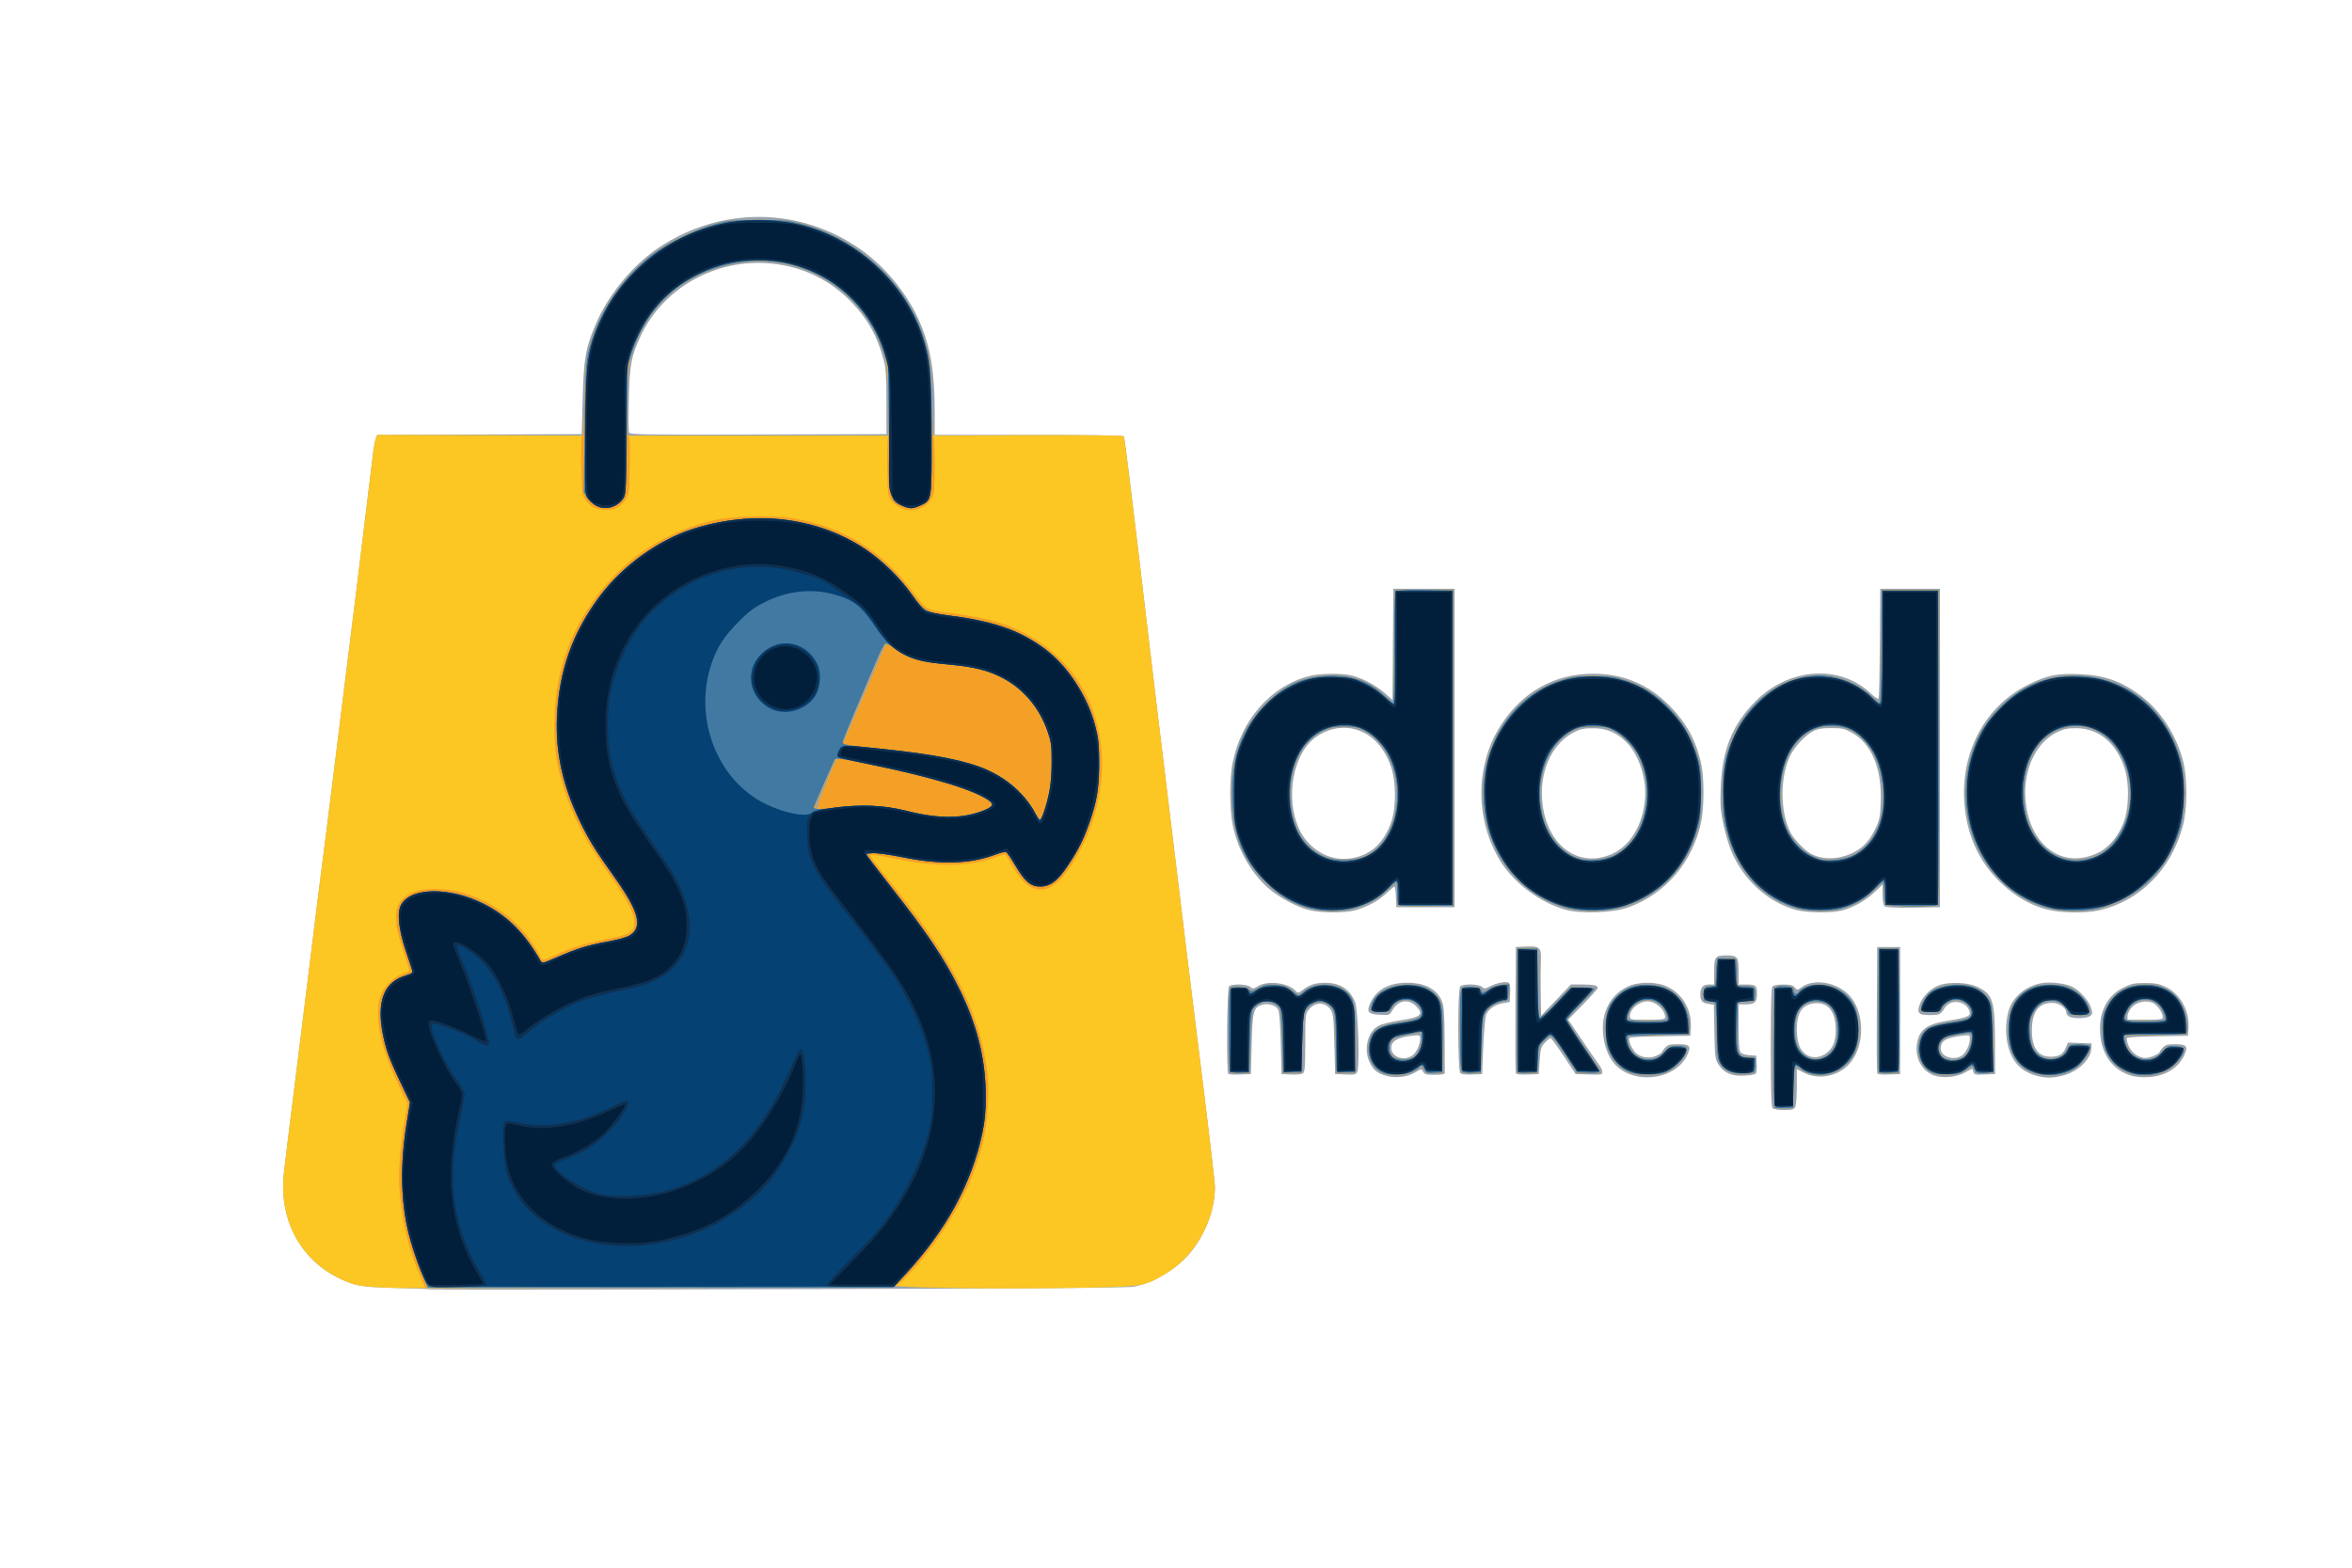 <?xml version="1.0" encoding="UTF-8" standalone="no"?>
<!-- Created with Inkscape (http://www.inkscape.org/) -->

<svg
   version="1.1"
   id="svg1"
   width="1382.4"
   height="921.6"
   viewBox="0 0 1536 1024"
   xml:space="preserve"
   xmlns="http://www.w3.org/2000/svg"
   xmlns:svg="http://www.w3.org/2000/svg"><defs
     id="defs1" /><g
     id="g1"
     transform="translate(4)"><g
       id="g2"
       transform="translate(25.425,-3.93)"><path
         style="fill:#99a2ad"
         d="m 251.453,846.12 c -0.209,-0.209 -7.709,-0.538 -16.667,-0.731 -22.312,-0.481 -28.514,-1.059 -34.898,-3.255 -30.271,-10.415 -47.484,-38.533 -43.952,-71.797 0.516,-4.86 3.88,-32.237 7.474,-60.837 3.595,-28.6 8.787,-70.45 11.538,-93 2.751,-22.55 5.455,-44.15 6.009,-48 0.554,-3.85 4.174,-32.65 8.046,-64 3.872,-31.35 8.627,-69.6 10.567,-85 1.94,-15.4 3.927,-31.375 4.415,-35.5 0.488,-4.125 2.709,-22.35 4.936,-40.5 2.227,-18.15 4.522,-37.05 5.101,-42 0.578,-4.95 1.474,-10.009 1.99,-11.243 l 0.939,-2.243 66.775,-0.257 L 350.5,287.5 351.115,264 c 0.688,-26.274 1.884,-32.938 8.799,-49.024 8.045,-18.714 24.154,-38.143 40.868,-49.29 40.816,-27.221 92.365,-26.704 132.076,1.324 15.988,11.284 30.588,29.222 38.25,46.996 C 578.321,230.735 581,246.878 581,273.606 V 288 h 61.441 c 41.65,0 61.649,0.337 62.087,1.045 0.582,0.942 4.135,29.887 16.504,134.455 2.212,18.7 5.13,43 6.485,54 1.355,11 5.181,42.5 8.503,70 7.859,65.065 11.441,94.253 20.504,167.076 4.112,33.042 7.476,62.14 7.476,64.662 0,16.901 -8.304,36.088 -20.734,47.911 -9,8.56 -22.273,15.532 -32.954,17.309 -2.303,0.383 -41.228,0.861 -86.5,1.061 -141.563,0.627 -371.962,0.999 -372.359,0.601 z M 549.479,266.5 c -0.017,-16.8 -0.37,-22.276 -1.762,-27.379 -4.124,-15.11 -9.843,-25.696 -19.604,-36.286 -14.346,-15.564 -32.493,-24.617 -53.612,-26.743 -36.304,-3.655 -71.18,15.86 -85.902,48.068 -5.835,12.765 -6.822,18.228 -7.337,40.601 -0.257,11.143 -0.208,20.933 0.107,21.756 0.504,1.313 10.773,1.464 84.353,1.239 L 549.5,287.5 Z M 1128.2,727.8 c -0.892,-0.892 -1.2,-11.111 -1.2,-39.8 0,-28.689 0.308,-38.908 1.2,-39.8 0.66,-0.66 3.814,-1.2 7.01,-1.2 4.489,0 6.183,0.436 7.452,1.918 1.617,1.889 1.683,1.888 4.331,-0.071 8.897,-6.578 25.657,-2.834 33.059,7.383 8.084,11.16 7.915,30.079 -0.367,40.975 -7.178,9.443 -20.659,12.673 -31.015,7.43 l -4.67,-2.364 v 11.43 c 0,6.286 -0.466,12.3 -1.035,13.364 -0.854,1.596 -2.13,1.934 -7.3,1.934 -3.539,0 -6.787,-0.522 -7.465,-1.2 z m 34.8,-35.753 c 4.545,-3.193 6.447,-7.796 6.415,-15.52 -0.05,-11.804 -5.029,-18.093 -13.675,-17.271 -8.159,0.776 -11.74,6.02 -11.74,17.192 0,3.61 0.706,8.277 1.585,10.473 3.017,7.541 10.742,9.815 17.415,5.127 z m -287.251,14.588 c -5.764,-1.609 -8.449,-3.866 -10.869,-9.135 -3.956,-8.615 -0.987,-19.933 6.209,-23.667 1.931,-1.002 7.859,-2.475 13.173,-3.272 14.45,-2.169 16.476,-3.975 10.813,-9.637 -4.726,-4.726 -11.296,-3.606 -14.925,2.544 -2.132,3.613 -2.166,3.627 -8.292,3.33 -7.761,-0.376 -9.029,-1.878 -6.437,-7.625 3.94,-8.738 11.904,-13.221 23.701,-13.343 11.488,-0.119 19.588,3.968 22.914,11.562 1.522,3.474 1.829,7.351 1.986,25.108 0.102,11.55 0.139,21.562 0.081,22.25 -0.072,0.86 -2.121,1.25 -6.57,1.25 -5.459,0 -6.633,-0.314 -7.544,-2.016 -1.069,-1.997 -1.119,-1.993 -5.285,0.439 -5.273,3.079 -12.734,3.95 -18.957,2.212 z m 17.134,-13.266 C 895.55,691.502 898,686.277 898,682.46 c 0,-2.581 -0.051,-2.598 -5.75,-1.935 -8.579,0.998 -12.68,3.248 -13.059,7.166 -0.612,6.319 7.798,9.807 13.692,5.678 z m 145.432,13.262 c -11.352,-2.881 -17.942,-10.559 -20.328,-23.686 -2.797,-15.385 3.19,-28.723 15.513,-34.558 7.346,-3.478 19.098,-3.389 26.301,0.201 9.935,4.951 15.662,15.106 15.003,26.604 L 1074.5,680.5 l -19.472,0.272 c -10.71,0.15 -19.853,0.653 -20.318,1.118 -1.143,1.143 1.544,7.336 4.296,9.899 3.232,3.011 9.077,3.74 13.431,1.673 1.96,-0.93 3.564,-2.005 3.564,-2.389 0,-0.384 0.917,-1.682 2.039,-2.886 1.693,-1.817 3.14,-2.189 8.531,-2.189 7.644,0 8.588,1.106 5.945,6.967 -5.011,11.113 -20.256,17.204 -34.2,13.665 z M 1058,668.45 C 1058,663.45 1052.002,658 1046.5,658 c -5.556,0 -11.5,5.025 -11.5,9.723 0,2.238 0.2,2.277 11.5,2.277 9.719,0 11.5,-0.24 11.5,-1.55 z m 177.261,38.433 c -8.662,-2.037 -14.208,-10.958 -12.872,-20.706 1.326,-9.677 6.378,-13.441 20.978,-15.633 9.533,-1.431 13.633,-2.794 13.633,-4.533 0,-2.927 -2.671,-6.132 -5.915,-7.098 -4.545,-1.354 -8.334,-0.018 -10.76,3.792 -2.529,3.972 -3.169,4.262 -9.453,4.279 -7.521,0.021 -8.746,-1.408 -6.425,-7.485 2.015,-5.276 7.895,-10.686 13.411,-12.339 6.791,-2.035 17.96,-1.458 23.721,1.224 10.469,4.875 11.759,8.808 11.851,36.116 l 0.07,21 -6.831,0.298 c -6.173,0.269 -6.883,0.1 -7.367,-1.75 -0.294,-1.126 -0.651,-2.048 -0.793,-2.048 -0.142,0 -2.227,1.097 -4.633,2.438 -5.132,2.86 -12.653,3.848 -18.615,2.445 z m 16.622,-13.514 c 2.672,-1.872 5.117,-7.094 5.117,-10.931 0,-2.585 -0.081,-2.616 -5.25,-1.963 -10.512,1.328 -13.75,3.32 -13.75,8.459 0,5.296 8.69,8.072 13.883,4.435 z m 49.851,13.543 c -12.054,-2.84 -18.725,-10.727 -20.666,-24.433 -1.049,-7.41 0.069,-16.858 2.587,-21.862 3.854,-7.657 11.644,-13.147 20.708,-14.592 5.845,-0.932 15.46,0.315 19.822,2.571 4.643,2.401 10.697,9.28 12.003,13.64 1.073,3.582 1,4.153 -0.685,5.385 -2.212,1.618 -10.783,1.835 -13.569,0.344 -1.064,-0.569 -1.934,-1.715 -1.934,-2.545 0,-3.099 -4.682,-6.419 -9.05,-6.419 -9.068,0 -13.419,5.839 -13.414,18 0.01,11.575 4.14,17.295 12.415,17.181 5.295,-0.073 7.931,-1.656 9.664,-5.803 l 1.446,-3.461 7.719,0.292 7.719,0.292 -0.154,3.307 c -0.339,7.3 -9.076,15.451 -19.086,17.806 -6.472,1.523 -10.038,1.592 -15.526,0.299 z m 61.058,-0.252 C 1349.701,702.964 1342,691.594 1342,675.964 c 0,-12.589 5.292,-21.955 15.206,-26.909 5.314,-2.655 7.172,-3.054 14.204,-3.045 6.383,0.008 9.157,0.506 13.146,2.364 9.7,4.517 15.899,15.394 15.251,26.759 L 1399.5,680.5 l -19.472,0.272 c -10.71,0.15 -19.864,0.665 -20.344,1.144 -0.495,0.495 -0.026,2.783 1.087,5.3 2.029,4.587 6.641,7.784 11.229,7.784 2.466,0 9,-2.85 9,-3.925 0,-0.384 0.917,-1.682 2.039,-2.886 1.648,-1.769 3.159,-2.189 7.878,-2.189 7.81,0 8.883,1.322 6.018,7.416 -3.866,8.225 -12.214,13.313 -23.158,14.114 -3.647,0.267 -8.249,-0.098 -10.984,-0.87 z m 20.204,-38.41 c -0.01,-2.929 -3.832,-8.236 -6.747,-9.36 -4.543,-1.752 -10.38,-0.427 -13.499,3.064 -1.512,1.693 -2.75,4.195 -2.75,5.562 V 670 h 11.5 c 10.287,0 11.5,-0.185 11.496,-1.75 z M 1102.5,706.127 c -4.528,-1.182 -7.38,-3.255 -9.807,-7.127 -2.001,-3.193 -2.224,-5.05 -2.538,-21.137 l -0.345,-17.637 -3.796,-0.607 c -3.926,-0.628 -5.014,-1.987 -5.014,-6.266 0,-4.351 1.744,-6.352 5.535,-6.352 H 1090 v -8.465 c 0,-9.646 0.675,-10.535 8,-10.535 7.325,0 8,0.889 8,10.535 V 647 h 4.418 c 6.894,0 7.582,0.551 7.582,6.072 0,5.648 -1.466,6.928 -7.934,6.928 H 1106 v 14.809 c 0,10.304 0.38,15.309 1.25,16.453 0.755,0.993 3.033,1.762 5.75,1.941 l 4.5,0.297 0.307,5.393 c 0.169,2.966 -0.104,5.804 -0.608,6.308 -1.263,1.263 -11.048,1.88 -14.7,0.927 z M 772.706,705.373 C 771.402,704.069 771.873,649.527 773.2,648.2 c 1.781,-1.781 11.782,-1.526 13.859,0.353 1.559,1.411 2.025,1.365 5.079,-0.496 6.487,-3.955 20.266,-2.095 24.78,3.344 1.143,1.377 1.63,1.283 4.438,-0.858 4.572,-3.487 8.404,-4.696 14.801,-4.67 9.465,0.038 15.873,4.165 19.335,12.451 2.012,4.817 3.23,42.462 1.479,45.733 -0.955,1.784 -1.907,1.997 -7.779,1.739 L 842.5,705.5 842,685.954 c -0.424,-16.593 -0.772,-19.961 -2.302,-22.295 -3.494,-5.329 -9.938,-5.539 -14.209,-0.464 -2.459,2.922 -2.489,3.186 -2.489,21.759 0,14.975 -0.287,19.039 -1.413,19.973 -0.85,0.705 -3.939,1.053 -7.75,0.872 L 807.5,705.5 807,685.5 c -0.338,-13.524 -0.912,-20.721 -1.773,-22.227 -1.596,-2.793 -6.783,-4.267 -10.53,-2.993 -5.533,1.881 -6.149,4.241 -6.697,25.672 l -0.5,19.548 -7.044,0.29 c -3.874,0.159 -7.362,-0.028 -7.75,-0.417 z m 151.534,-0.533 C 922.493,703.093 922.455,649.945 924.2,648.2 c 1.787,-1.787 12.32,-1.537 14.195,0.338 1.383,1.383 1.917,1.347 5.321,-0.365 4.64,-2.333 10.337,-3.423 12.088,-2.313 0.894,0.566 1.209,2.68 1,6.71 l -0.305,5.884 -4.279,0.727 c -5.233,0.888 -9.576,3.841 -11.096,7.545 -0.627,1.527 -1.474,10.876 -1.882,20.776 l -0.742,18 -6.51,0.29 c -4.203,0.187 -6.949,-0.149 -7.75,-0.95 z m 36.234,-0.047 c -0.273,-0.712 -0.379,-19.52 -0.236,-41.794 L 960.5,622.5 l 7.192,-0.293 c 8.693,-0.354 9.572,0.616 9.145,10.086 -0.154,3.413 -0.18,12.712 -0.059,20.664 L 977,667.416 l 9.75,-10.223 9.75,-10.223 7.168,0.015 c 7.65,0.015 10.332,0.603 10.332,2.262 0,0.568 -4.345,5.455 -9.654,10.86 l -9.654,9.827 9.314,13.783 c 5.123,7.581 10.142,14.857 11.154,16.168 1.012,1.312 1.84,3.242 1.84,4.289 0,1.749 -0.712,1.88 -8.715,1.615 L 999.57,705.5 991.788,693.75 c -4.28,-6.463 -8.149,-11.75 -8.598,-11.75 -0.449,0 -2.092,1.332 -3.652,2.96 -2.541,2.652 -2.899,3.875 -3.437,11.75 L 975.5,705.5 l -7.264,0.294 c -5.245,0.212 -7.403,-0.066 -7.762,-1.001 z m 236,0 c -0.273,-0.712 -0.379,-19.52 -0.236,-41.794 L 1196.5,622.5 h 7.5 7.5 v 41.5 41.5 l -7.264,0.294 c -5.245,0.212 -7.403,-0.066 -7.761,-1.001 z M 825.656,598.419 c -8.118,-1.965 -20.209,-8.485 -27.058,-14.589 -11.275,-10.049 -19.753,-25.166 -23.015,-41.038 -1.988,-9.671 -2.076,-30.062 -0.172,-39.954 5.48,-28.48 24.944,-50.747 50.083,-57.295 6.742,-1.756 20.837,-1.994 27.478,-0.464 6.929,1.597 16.005,6.368 21.765,11.441 l 5.237,4.613 0.263,-36.317 L 880.5,388.5 h 20 20 v 104 104 h -19 -19 l -0.296,-6.75 c -0.163,-3.712 -0.566,-6.75 -0.896,-6.75 -0.33,0 -2.725,1.987 -5.322,4.416 -5.309,4.966 -11.887,8.59 -19.918,10.973 -6.725,1.995 -22.232,2.011 -30.412,0.03 z m 31.998,-34.909 c 10.098,-2.999 17.245,-10.528 21.445,-22.593 3.405,-9.78 3.276,-26.751 -0.278,-36.628 -4.901,-13.62 -13.653,-22.117 -25.162,-24.428 -11.382,-2.286 -23.992,2.947 -30.74,12.755 -12.162,17.676 -11.218,47.598 1.945,61.671 8.925,9.542 20.63,12.834 32.79,9.223 z M 993,598.178 c -16.447,-4.585 -33.577,-17.309 -42.433,-31.517 -16.738,-26.855 -16.738,-62.764 -10e-4,-88.821 C 964.701,455.833 985.834,444 1011,444 c 19.42,0 35.768,6.769 49.477,20.487 11.457,11.464 17.899,23.281 21.17,38.835 1.927,9.162 1.861,28.131 -0.131,37.602 -5.503,26.161 -23.453,47.134 -47.718,55.756 -9.912,3.522 -30.789,4.288 -40.798,1.498 z m 30.639,-36.613 C 1036.529,555.664 1045,539.722 1045,521.366 c 0,-11.735 -5.112,-25.478 -12.064,-32.429 -6.49,-6.49 -13.162,-9.327 -21.936,-9.327 -6.123,0 -8.418,0.477 -12.5,2.596 -14.993,7.784 -23.112,26.559 -20.489,47.378 3.448,27.369 24.094,41.84 45.628,31.982 z M 1144,598.417 c -18.687,-4.93 -34.881,-19.569 -42.866,-38.751 -1.652,-3.969 -3.979,-11.93 -5.17,-17.691 -1.822,-8.81 -2.083,-12.621 -1.645,-23.975 0.941,-24.381 7.6,-40.821 22.681,-55.995 21.835,-21.969 54.808,-24.295 75.117,-5.299 3.399,3.179 5.005,4.127 5.365,3.166 0.282,-0.755 0.627,-17.122 0.766,-36.372 l 0.252,-35 h 19.5 19.5 v 104 104 l -17.369,0.274 c -11.961,0.189 -17.799,-0.083 -18.75,-0.872 -0.917,-0.761 -1.381,-3.34 -1.381,-7.669 v -6.523 l -5.333,5.043 c -5.873,5.555 -13.49,9.832 -21.167,11.885 -6.511,1.742 -22.514,1.622 -29.5,-0.221 z m 36.556,-37.415 c 6.864,-3.328 11.219,-8.125 15.232,-16.776 2.252,-4.854 2.712,-7.402 3.024,-16.726 0.728,-21.765 -6.06,-37.89 -18.957,-45.034 -4.697,-2.602 -6.339,-2.964 -13.356,-2.949 -6.239,0.013 -8.89,0.49 -12.045,2.166 -4.898,2.602 -11.557,9.637 -14.405,15.219 -7.18,14.073 -7.199,37.207 -0.044,51.068 2.193,4.248 9.411,11.669 13.32,13.696 7.774,4.029 18.07,3.778 27.23,-0.664 z m 126.605,36.966 c -10.482,-2.746 -20.268,-8.355 -29.25,-16.766 -12.644,-11.841 -20.332,-26.199 -23.377,-43.662 -6.422,-36.829 9.89,-71.31 40.965,-86.594 12.096,-5.949 18.739,-7.291 33,-6.667 16.664,0.73 27.359,4.503 40.261,14.202 12.664,9.52 22.911,25.243 27.383,42.02 3.014,11.305 2.99,31.633 -0.05,43 -7.565,28.286 -27.77,48.731 -54.351,54.999 -8.913,2.101 -25.504,1.847 -34.581,-0.531 z m 33.529,-37.016 c 7.767,-3.787 14.263,-11.918 17.4,-21.78 2.874,-9.032 2.922,-24.057 0.106,-32.921 -5.373,-16.908 -16.91,-26.605 -31.732,-26.667 -5.686,-0.024 -8.115,0.498 -12.661,2.722 -14.736,7.21 -23.049,27.085 -20.019,47.868 4.036,27.689 25.013,41.452 46.906,30.776 z"
         id="path8" /><path
         style="fill:#fcc623"
         d="m 219,844.851 c -9.553,-0.459 -15.122,-1.227 -19.048,-2.627 -30.605,-10.908 -47.551,-38.585 -44.015,-71.887 0.516,-4.86 3.88,-32.237 7.474,-60.837 3.595,-28.6 8.787,-70.45 11.538,-93 2.751,-22.55 5.455,-44.15 6.009,-48 0.554,-3.85 4.174,-32.65 8.046,-64 3.872,-31.35 8.627,-69.6 10.567,-85 1.94,-15.4 3.927,-31.375 4.415,-35.5 0.488,-4.125 2.709,-22.35 4.936,-40.5 2.227,-18.15 4.522,-37.05 5.101,-42 0.578,-4.95 1.478,-10.019 2,-11.264 l 0.948,-2.264 67.403,0.264 67.403,0.264 0.528,-23 c 0.545,-23.701 1.353,-29.649 5.794,-42.627 6.797,-19.863 21.341,-39.697 38.85,-52.982 9.415,-7.143 28.646,-16.44 40.551,-19.603 9.108,-2.42 11.65,-2.657 28.5,-2.657 16.913,0 19.358,0.23 28.5,2.681 39.48,10.584 70.893,41.632 81.154,80.212 2.431,9.139 2.691,11.991 3.099,33.977 l 0.445,24 62.079,-0.272 c 35.245,-0.155 62.463,0.111 62.967,0.616 0.8,0.8 3.837,25.159 16.788,134.657 2.212,18.7 5.13,43 6.485,54 1.355,11 5.181,42.5 8.503,70 7.859,65.065 11.441,94.253 20.504,167.076 4.112,33.042 7.476,62.14 7.476,64.662 0,22.339 -13.375,45.727 -32.559,56.935 -13.996,8.177 -13.484,8.096 -56.441,8.957 -45.421,0.911 -118.207,0.078 -119.125,-1.363 -0.394,-0.619 -0.879,-0.57 -1.313,0.132 -0.5,0.809 -42.558,1.139 -153.875,1.209 -84.253,0.053 -156.562,0.163 -160.687,0.244 -4.125,0.081 -13.575,-0.145 -21,-0.502 z m 285.401,-313.249 c -0.533,-1.39 10.729,-28.816 12.941,-31.515 0.901,-1.099 0.858,-1.314 -0.191,-0.967 -0.742,0.245 -4.46,7.601 -8.261,16.347 -5.19,11.941 -6.598,16.1 -5.651,16.702 1.705,1.082 1.78,1.045 1.162,-0.567 z M 527.253,475.5 c 1.952,-4.4 7.45,-17.216 12.217,-28.48 4.767,-11.264 9.199,-21.125 9.849,-21.913 0.933,-1.131 0.889,-1.336 -0.208,-0.973 -0.764,0.252 -3.973,6.513 -7.13,13.913 -3.157,7.399 -9.17,21.492 -13.361,31.318 -4.191,9.825 -7.6,18.6 -7.576,19.5 0.024,0.9 0.633,0.061 1.352,-1.864 0.719,-1.925 2.905,-7.1 4.857,-11.5 z m 23.527,-210 c -0.395,-22.634 -0.451,-23.151 -3.559,-32.5 -7.273,-21.877 -23.175,-40.113 -43.6,-49.999 -21.07,-10.198 -43.774,-11.42 -66.825,-3.595 -25.819,8.765 -44.314,27.541 -53.119,53.926 -2.99,8.959 -3.068,9.69 -3.458,32.167 l -0.399,23 H 465.5 551.181 Z M 1129.71,727.377 C 1129.32,726.986 1129,709.24 1129,687.94 1129,645.134 1128.534,648 1135.5,648 c 4.632,0 6.5,0.893 6.5,3.107 0,1.041 0.675,1.893 1.5,1.893 0.825,0 1.5,-0.441 1.5,-0.98 0,-0.539 1.782,-1.889 3.96,-3 5.585,-2.849 14.062,-2.699 20.54,0.363 10.384,4.909 14.946,13.194 14.93,27.117 -0.013,11.093 -2.552,17.677 -9.01,23.362 -8.456,7.443 -22.03,8.287 -29.183,1.813 -1.438,-1.301 -2.612,-1.7 -3.218,-1.093 -0.525,0.525 -1.082,6.797 -1.237,13.937 L 1141.5,727.5 l -5.54,0.294 c -3.047,0.162 -5.859,-0.026 -6.25,-0.417 z m 34.203,-34.158 c 4.917,-3.665 6.591,-7.946 6.538,-16.719 -0.075,-12.324 -4.729,-18.493 -13.951,-18.493 -9.119,0 -13.889,6.467 -13.782,18.685 0.076,8.649 2.243,13.748 7.282,17.13 4.117,2.763 9.722,2.52 13.913,-0.604 z m 139.945,12.709 c -15.019,-2.365 -22.56,-13.438 -21.675,-31.829 0.65,-13.513 6.089,-21.813 16.761,-25.579 5.266,-1.858 16.228,-1.906 21.308,-0.093 7.893,2.817 14.737,10.161 14.744,15.823 0,2.719 -0.069,2.75 -6.521,2.75 -5.842,0 -6.616,-0.235 -7.394,-2.25 -1.657,-4.29 -5.702,-7.05 -10.485,-7.154 -5.556,-0.12 -9.246,2.395 -12.418,8.462 -1.982,3.793 -2.263,5.553 -1.923,12.052 0.269,5.146 1.032,8.708 2.356,11 2.623,4.541 7.776,7.148 12.683,6.417 5.044,-0.752 7.39,-2.341 9.254,-6.268 1.508,-3.178 1.706,-3.259 7.941,-3.259 3.517,0 6.691,0.48 7.054,1.067 1.165,1.884 -4.016,10.311 -8.388,13.646 -6.039,4.606 -14.759,6.558 -23.295,5.214 z m 61.864,0.006 c -5.929,-0.963 -12.858,-4.933 -16.158,-9.26 -4.541,-5.953 -5.903,-10.545 -5.987,-20.174 -0.069,-7.933 0.255,-9.679 2.736,-14.73 4.849,-9.875 13.363,-14.77 25.69,-14.77 15.275,0 24.994,9.117 26.655,25.004 0.498,4.761 0.323,6.395 -0.756,7.078 -0.771,0.488 -10.124,0.895 -20.783,0.903 l -19.381,0.015 0.585,3.606 c 1.293,7.968 7.265,12.757 15.069,12.083 4.183,-0.361 5.47,-1.029 8.871,-4.604 3.782,-3.975 4.231,-4.166 9.107,-3.883 4.338,0.252 5.176,0.623 5.43,2.404 0.501,3.507 -5.664,10.586 -11.801,13.552 -6.255,3.023 -12.348,3.9 -19.277,2.775 z m 18.77,-35.922 c 0.336,-0.544 -0.273,-2.987 -1.353,-5.429 -4.455,-10.072 -18.158,-10.347 -23.2,-0.465 -3.334,6.536 -2.757,6.882 11.47,6.882 7.139,0 12.734,-0.423 13.083,-0.988 z M 874,704.879 c -6.739,-2.679 -10.752,-10.38 -9.558,-18.341 1.403,-9.355 6.122,-12.862 19.733,-14.663 C 895.443,670.385 899,668.849 899,665.474 899,661.525 894.003,657 889.642,657 c -5.22,0 -8.357,1.547 -10.144,5.003 -1.555,3.008 -1.761,3.082 -7.798,2.793 -5.969,-0.285 -6.188,-0.39 -5.875,-2.796 1.05,-8.077 9.725,-14.018 21.57,-14.77 9.034,-0.574 14.719,0.976 19.531,5.323 5.552,5.016 6.203,8.562 5.864,31.948 l -0.29,20 -5.248,0.302 c -4.792,0.276 -5.349,0.081 -6.411,-2.25 -1.232,-2.704 -2.321,-3.204 -3.351,-1.538 -0.345,0.558 -2.378,1.908 -4.519,3 -4.27,2.178 -14.496,2.645 -18.972,0.865 z m 19.883,-10.51 C 896.875,692.274 899,687.151 899,682.032 c 0,-2.218 -0.113,-4.032 -0.25,-4.032 -1.163,8e-4 -15.647,3.023 -17.028,3.553 -4.026,1.545 -5.071,9.098 -1.722,12.447 2.534,2.534 10.49,2.746 13.883,0.369 z m 141.865,10.204 c -5.772,-2.06 -10.015,-5.813 -13.231,-11.703 -2.492,-4.565 -2.993,-6.742 -3.339,-14.517 -0.53,-11.911 1.377,-18.024 7.473,-23.948 5.821,-5.658 12.305,-7.802 21.728,-7.187 8.479,0.554 13.755,2.973 18.899,8.668 4.207,4.657 6.994,12.904 6.531,19.324 L 1073.5,679.5 l -20,0.5 -20,0.5 0.15,3.273 c 0.333,7.272 6.915,12.592 14.743,11.916 4.172,-0.36 5.472,-1.031 8.825,-4.556 3.526,-3.706 4.421,-4.133 8.658,-4.133 6.427,0 7.524,1.297 5.105,6.038 -2.463,4.829 -8.907,10.323 -13.839,11.801 -5.154,1.544 -16.724,1.4 -21.394,-0.266 z m 23.711,-34.507 c 0.318,-0.514 -0.151,-2.755 -1.042,-4.981 -4.251,-10.623 -19.112,-10.741 -23.87,-0.189 -0.975,2.162 -1.47,4.419 -1.101,5.017 0.837,1.355 25.182,1.498 26.013,0.153 z m 44.377,34.937 c -4.902,-0.883 -8.438,-3.335 -10.477,-7.263 -1.369,-2.637 -1.702,-6.404 -1.786,-20.241 -0.057,-9.35 -0.461,-17.562 -0.897,-18.25 -0.437,-0.688 -2.342,-1.25 -4.235,-1.25 -3.399,0 -3.441,-0.053 -3.441,-4.393 0,-4.653 0.95,-5.607 5.582,-5.607 2.283,0 2.418,-0.328 2.418,-5.875 0,-3.231 0.285,-7.301 0.634,-9.044 l 0.634,-3.169 6.116,0.294 6.116,0.294 0.289,8.75 0.289,8.75 4.711,0.015 c 6.339,0.021 7.416,0.876 7.03,5.586 L 1116.5,657.5 l -5.5,0.5 -5.5,0.5 -0.274,16.026 c -0.318,18.62 -0.044,19.402 7.085,20.205 L 1117,695.26 v 4.401 c 0,2.65 -0.497,4.554 -1.25,4.785 -2.963,0.909 -8.521,1.169 -11.914,0.557 z m 128.579,-0.374 c -11.511,-5.202 -12.214,-24.701 -1.081,-29.984 1.963,-0.932 7.754,-2.277 12.868,-2.99 5.114,-0.713 10.311,-1.843 11.548,-2.511 5.546,-2.996 -0.133,-12.145 -7.538,-12.145 -4.293,0 -8.668,2.712 -9.72,6.026 -0.538,1.696 -1.533,1.974 -7.059,1.974 -6.005,0 -6.432,-0.149 -6.429,-2.25 0,-2.676 3.284,-8.323 6.325,-10.89 5.395,-4.554 19.335,-6.217 27.837,-3.32 5.331,1.816 10.168,6.564 11.676,11.459 1.208,3.923 1.864,42.051 0.753,43.847 -0.392,0.634 -2.947,1.153 -5.678,1.153 -4.377,0 -5.079,-0.297 -5.916,-2.5 -1.184,-3.115 -1.335,-3.109 -5.739,0.25 -3.092,2.359 -4.684,2.787 -11.183,3.012 -4.864,0.168 -8.683,-0.237 -10.663,-1.132 z m 19.835,-9.783 c 2.654,-1.391 4.649,-4.982 5.603,-10.089 1.145,-6.13 0.578,-6.801 -4.868,-5.753 -2.467,0.475 -6.197,1.143 -8.291,1.485 -6.365,1.039 -9.325,6.098 -7.045,12.039 1.467,3.822 9.342,5.072 14.6,2.317 z m -478.007,8.996 C 773.316,702.916 773,695.931 773,676.335 c 0,-24.297 0.135,-26.337 1.805,-27.231 2.381,-1.274 10.394,-0.244 11.809,1.518 0.931,1.161 1.883,0.959 5.8,-1.23 4.023,-2.249 5.591,-2.561 11.088,-2.211 5.374,0.342 7.044,0.923 10.392,3.613 4.673,3.755 5.218,3.844 7.574,1.242 5.144,-5.684 18.996,-6.642 26.286,-1.818 7.153,4.734 7.747,7.206 7.747,32.282 v 22 h -6 -6 L 843,684.821 c -0.457,-17.974 -0.682,-19.924 -2.596,-22.5 -4.252,-5.723 -12.185,-5.25 -16.814,1.002 -1.901,2.566 -2.135,4.56 -2.59,22 L 820.5,704.5 h -6 -6 l -0.528,-20 c -0.29,-11 -0.907,-20.804 -1.371,-21.787 C 805.587,660.564 800.907,658 798,658 c -3.054,0 -7.743,2.675 -9.22,5.26 C 787.915,664.773 787.338,671.829 787,685 l -0.5,19.5 -5.507,0.293 c -3.421,0.182 -5.978,-0.178 -6.75,-0.95 z m 151,0 C 924.316,702.916 924,695.931 924,676.335 c 0,-25.236 0.078,-26.307 1.999,-27.335 2.721,-1.456 12.001,-0.197 12.001,1.628 0,1.959 1.733,1.697 5.223,-0.788 1.717,-1.222 5.171,-2.365 7.961,-2.633 l 4.929,-0.474 -0.307,5.383 c -0.279,4.901 -0.53,5.408 -2.807,5.67 -4.915,0.565 -10.04,3.54 -12.267,7.122 C 938.699,668.181 938.456,670.101 938,686.5 l -0.5,18 -5.507,0.293 c -3.421,0.182 -5.978,-0.178 -6.75,-0.95 z m 36.233,-0.047 c -0.274,-0.715 -0.381,-19.074 -0.237,-40.798 L 961.5,623.5 h 6.5 6.5 l 0.27,21.97 c 0.149,12.084 0.689,22.389 1.2,22.9 0.574,0.574 4.63,-2.96 10.582,-9.22 L 996.203,649 h 7.898 c 4.344,0 7.898,0.347 7.898,0.771 0,0.424 -4.05,4.802 -9,9.729 -4.95,4.927 -8.98,9.643 -8.955,10.479 0.025,0.836 4.953,8.72 10.951,17.52 5.998,8.799 10.546,16.359 10.106,16.799 -0.44,0.44 -3.906,0.666 -7.701,0.501 L 1000.5,704.5 993.277,693.563 c -10.041,-15.205 -9.498,-14.807 -14.036,-10.274 -3.635,3.631 -3.755,3.983 -4.24,12.474 l -0.5,8.738 -6.263,0.298 c -4.441,0.211 -6.408,-0.08 -6.762,-1.002 z m 236,0 c -0.274,-0.715 -0.381,-19.074 -0.237,-40.798 L 1197.5,623.5 h 6.5 6.5 v 40.5 40.5 l -6.263,0.298 c -4.441,0.211 -6.408,-0.08 -6.762,-1.002 z M 826.512,597.386 c -11.097,-2.683 -20.198,-8.024 -29.58,-17.36 -14.511,-14.44 -20.647,-29.342 -21.63,-52.526 -1.176,-27.756 5.452,-47.175 21.697,-63.569 12.165,-12.276 23.774,-17.683 40,-18.631 15.328,-0.895 27.382,3.218 37.514,12.801 2.849,2.694 5.473,4.898 5.833,4.898 0.359,0 0.653,-16.145 0.653,-35.878 0,-29.295 0.253,-36.088 1.381,-37.024 0.953,-0.791 6.918,-1.061 19.25,-0.872 L 919.5,389.5 v 103 103 l -16,0.286 c -8.8,0.157 -17.012,0.036 -18.25,-0.269 C 883.167,595.003 883,594.408 883,587.481 883,583.366 882.715,580 882.366,580 c -0.348,0 -2.86,2.262 -5.582,5.027 -11.691,11.877 -31.808,16.823 -50.272,12.359 z m 35.637,-34.115 c 12.697,-5.65 20.821,-21.363 20.821,-40.27 0,-18.881 -8.18,-34.881 -21.363,-41.786 -4.285,-2.244 -6.396,-2.678 -13.108,-2.694 -6.59,-0.015 -8.997,0.449 -13.655,2.632 -14.6,6.843 -22.779,24.092 -21.503,45.348 1.159,19.307 9.558,32.563 23.863,37.666 6.9,2.461 18.322,2.051 24.944,-0.895 z M 994.5,597.115 c -25.683,-6.377 -45.635,-26.771 -52.517,-53.683 -10.547,-41.238 10.289,-82.781 47.663,-95.03 C 997.504,445.826 999.905,445.5 1011,445.5 c 11.119,0 13.487,0.323 21.431,2.927 21.983,7.205 39.195,25.465 46.726,49.573 2.047,6.554 2.343,9.519 2.342,23.5 -5e-4,13.64 -0.334,17.149 -2.258,23.791 -7.769,26.81 -26.185,45.245 -51.651,51.703 -9.826,2.492 -23.341,2.541 -33.09,0.121 z m 29.202,-34.073 c 19.918,-8.602 28.395,-39.689 17.524,-64.264 -2.743,-6.201 -10.444,-14.323 -16.706,-17.621 -4.314,-2.271 -6.216,-2.638 -13.52,-2.602 -7.162,0.035 -9.293,0.452 -13.54,2.654 -17.587,9.116 -25.826,35.373 -18.492,58.935 3.599,11.563 12.435,21.229 22.385,24.486 5.762,1.886 15.987,1.16 22.349,-1.588 z M 1145,597.424 c -22.86,-6.004 -39.803,-24.21 -46.715,-50.2 -2.245,-8.442 -2.589,-11.767 -2.606,-25.224 -0.024,-18.424 1.662,-26.14 8.941,-40.925 10.626,-21.582 32.195,-36.007 53.919,-36.06 11.979,-0.029 25.64,5.451 34.113,13.685 2.433,2.365 4.851,4.3 5.373,4.3 0.577,0 1.052,-14.409 1.212,-36.75 L 1199.5,389.5 h 18.5 18.5 l 0.255,102.438 c 0.202,81.29 0,102.603 -1,103.235 -2.107,1.338 -32.178,1.004 -33.555,-0.373 -0.698,-0.698 -1.2,-4.044 -1.2,-8 0,-3.74 -0.338,-6.793 -0.75,-6.785 -0.412,0.008 -3.07,2.388 -5.905,5.289 -5.621,5.75 -13.101,10.015 -21.476,12.244 -6.812,1.813 -20.73,1.751 -27.869,-0.123 z m 34.714,-34.387 c 14.866,-6.42 23.151,-25.435 20.327,-46.654 -1.733,-13.022 -5.311,-21.466 -12.317,-29.067 -5.516,-5.984 -10.752,-8.51 -18.84,-9.091 -19.718,-1.415 -33.367,14.005 -35.436,40.033 -1.827,22.986 8.052,41.105 25.552,46.867 4.288,1.412 15.144,0.317 20.714,-2.088 z m 128.659,33.985 c -41.632,-10.915 -64.599,-58.66 -49.441,-102.782 3.695,-10.757 8.006,-17.815 16.396,-26.845 12.955,-13.943 28.26,-21.191 46.672,-22.102 34.88,-1.726 64.082,20.901 73.107,56.645 2.891,11.449 2.35,33.793 -1.078,44.563 -6.469,20.324 -19.665,36.3 -37.031,44.835 -5.354,2.631 -12.689,5.321 -16.813,6.166 -9.875,2.024 -23.02,1.825 -31.812,-0.48 z m 31.341,-33.985 c 14.009,-6.05 23.693,-25.988 21.915,-45.122 -2.291,-24.646 -18.249,-41.406 -37.742,-39.638 -20.066,1.819 -32.959,20.893 -31.583,46.723 0.624,11.714 2.518,18.007 7.799,25.916 9.159,13.716 24.821,18.508 39.611,12.121 z"
         id="path7" /><path
         style="fill:#f49f25"
         d="m 244.734,836.737 c -7.213,-17.015 -10.934,-31.866 -12.904,-51.498 -1.367,-13.632 -0.389,-29.566 3.047,-49.617 l 1.864,-10.878 -6.306,-13.122 C 218.122,685.999 214.423,665.17 219.938,652.5 c 2.234,-5.131 8.801,-11.042 13.999,-12.6 2.234,-0.669 4.062,-1.55 4.062,-1.956 0,-0.406 -1.828,-6.206 -4.062,-12.888 -6.69,-20.009 -6.361,-29.646 1.206,-35.301 5.181,-3.872 10.484,-5.21 20.356,-5.137 24.169,0.179 49.374,14.647 63.445,36.418 2.191,3.39 4.255,7.018 4.586,8.063 0.807,2.543 2.063,2.409 9.041,-0.967 10.039,-4.856 19.694,-7.918 33.387,-10.588 13.98,-2.726 17.704,-4.357 18.662,-8.175 1.6,-6.375 -2.524,-15.197 -15.89,-33.99 C 353.186,553.523 344.97,538.114 339.184,519.964 334.104,504.027 332.61,494.232 332.628,477 c 0.034,-31.365 8.962,-58.476 27.44,-83.323 19.221,-25.846 46.136,-43.174 77.932,-50.175 11.418,-2.514 37.267,-3.116 49.643,-1.155 32.888,5.209 60.041,21.865 79.568,48.807 8.146,11.24 7.951,11.135 24.79,13.334 27.466,3.586 41.165,8.114 57.568,19.028 43.392,28.872 53.523,89.503 23.539,140.877 -10.793,18.493 -20.064,24.13 -30.261,18.399 -3.737,-2.1 -7.559,-6.98 -12.952,-16.536 -1.317,-2.333 -2.79,-4.246 -3.273,-4.25 -0.483,-0.004 -3.901,1.082 -7.595,2.415 -15.026,5.42 -36.118,5.878 -59.026,1.28 -15.278,-3.066 -21,-3.916 -21,-3.119 0,0.95 3.793,6.065 12.544,16.916 40.944,50.767 57.94,83.511 63.519,122.367 1.989,13.851 0.743,35.296 -2.862,49.259 -6.547,25.362 -16.85,45.739 -35.566,70.347 -7.431,9.77 -19.572,22.684 -20.681,21.998 -0.449,-0.277 -1.1,-0.044 -1.447,0.519 -0.426,0.69 -50.39,1.016 -153.456,1.004 l -152.824,-0.019 z M 504.401,531.602 c -0.533,-1.39 10.729,-28.816 12.941,-31.515 0.901,-1.099 0.858,-1.314 -0.191,-0.967 -0.742,0.245 -4.46,7.601 -8.261,16.347 -5.19,11.941 -6.598,16.1 -5.651,16.702 1.705,1.082 1.78,1.045 1.162,-0.567 z M 527.253,475.5 c 1.952,-4.4 7.45,-17.216 12.217,-28.48 4.767,-11.264 9.199,-21.125 9.849,-21.913 0.933,-1.131 0.889,-1.336 -0.208,-0.973 -0.764,0.252 -3.973,6.513 -7.13,13.913 -3.157,7.399 -9.17,21.492 -13.361,31.318 -4.191,9.825 -7.6,18.6 -7.576,19.5 0.024,0.9 0.633,0.061 1.352,-1.864 0.719,-1.925 2.905,-7.1 4.857,-11.5 z m 602.457,251.877 C 1129.32,726.986 1129,709.24 1129,687.94 1129,645.134 1128.534,648 1135.5,648 c 4.632,0 6.5,0.893 6.5,3.107 0,1.041 0.675,1.893 1.5,1.893 0.825,0 1.5,-0.441 1.5,-0.98 0,-0.539 1.782,-1.889 3.96,-3 5.585,-2.849 14.062,-2.699 20.54,0.363 10.384,4.909 14.946,13.194 14.93,27.117 -0.013,11.093 -2.552,17.677 -9.01,23.362 -8.456,7.443 -22.03,8.287 -29.183,1.813 -1.438,-1.301 -2.612,-1.7 -3.218,-1.093 -0.525,0.525 -1.082,6.797 -1.237,13.937 L 1141.5,727.5 l -5.54,0.294 c -3.047,0.162 -5.859,-0.026 -6.25,-0.417 z m 34.203,-34.158 c 4.917,-3.665 6.591,-7.946 6.538,-16.719 -0.075,-12.324 -4.729,-18.493 -13.951,-18.493 -9.119,0 -13.889,6.467 -13.782,18.685 0.076,8.649 2.243,13.748 7.282,17.13 4.117,2.763 9.722,2.52 13.913,-0.604 z m 139.945,12.709 c -15.019,-2.365 -22.56,-13.438 -21.675,-31.829 0.65,-13.513 6.089,-21.813 16.761,-25.579 5.266,-1.858 16.228,-1.906 21.308,-0.093 7.893,2.817 14.737,10.161 14.744,15.823 0,2.719 -0.069,2.75 -6.521,2.75 -5.842,0 -6.616,-0.235 -7.394,-2.25 -1.657,-4.29 -5.702,-7.05 -10.485,-7.154 -5.556,-0.12 -9.246,2.395 -12.418,8.462 -1.982,3.793 -2.263,5.553 -1.923,12.052 0.269,5.146 1.032,8.708 2.356,11 2.623,4.541 7.776,7.148 12.683,6.417 5.044,-0.752 7.39,-2.341 9.254,-6.268 1.508,-3.178 1.706,-3.259 7.941,-3.259 3.517,0 6.691,0.48 7.054,1.067 1.165,1.884 -4.016,10.311 -8.388,13.646 -6.039,4.606 -14.759,6.558 -23.295,5.214 z m 61.864,0.006 c -5.929,-0.963 -12.858,-4.933 -16.158,-9.26 -4.541,-5.953 -5.903,-10.545 -5.987,-20.174 -0.069,-7.933 0.255,-9.679 2.736,-14.73 4.849,-9.875 13.363,-14.77 25.69,-14.77 15.275,0 24.994,9.117 26.655,25.004 0.498,4.761 0.323,6.395 -0.756,7.078 -0.771,0.488 -10.124,0.895 -20.783,0.903 l -19.381,0.015 0.585,3.606 c 1.293,7.968 7.265,12.757 15.069,12.083 4.183,-0.361 5.47,-1.029 8.871,-4.604 3.782,-3.975 4.231,-4.166 9.107,-3.883 4.338,0.252 5.176,0.623 5.43,2.404 0.501,3.507 -5.664,10.586 -11.801,13.552 -6.255,3.023 -12.348,3.9 -19.277,2.775 z m 18.77,-35.922 c 0.336,-0.544 -0.273,-2.987 -1.353,-5.429 -4.455,-10.072 -18.158,-10.347 -23.2,-0.465 -3.334,6.536 -2.757,6.882 11.47,6.882 7.139,0 12.734,-0.423 13.083,-0.988 z M 874,704.879 c -6.739,-2.679 -10.752,-10.38 -9.558,-18.341 1.403,-9.355 6.122,-12.862 19.733,-14.663 C 895.443,670.385 899,668.849 899,665.474 899,661.525 894.003,657 889.642,657 c -5.22,0 -8.357,1.547 -10.144,5.003 -1.555,3.008 -1.761,3.082 -7.798,2.793 -5.969,-0.285 -6.188,-0.39 -5.875,-2.796 1.05,-8.077 9.725,-14.018 21.57,-14.77 9.034,-0.574 14.719,0.976 19.531,5.323 5.552,5.016 6.203,8.562 5.864,31.948 l -0.29,20 -5.248,0.302 c -4.792,0.276 -5.349,0.081 -6.411,-2.25 -1.232,-2.704 -2.321,-3.204 -3.351,-1.538 -0.345,0.558 -2.378,1.908 -4.519,3 -4.27,2.178 -14.496,2.645 -18.972,0.865 z m 19.883,-10.51 C 896.875,692.274 899,687.151 899,682.032 c 0,-2.218 -0.113,-4.032 -0.25,-4.032 -1.163,8e-4 -15.647,3.023 -17.028,3.553 -4.026,1.545 -5.071,9.098 -1.722,12.447 2.534,2.534 10.49,2.746 13.883,0.369 z m 141.865,10.204 c -5.772,-2.06 -10.015,-5.813 -13.231,-11.703 -2.492,-4.565 -2.993,-6.742 -3.339,-14.517 -0.53,-11.911 1.377,-18.024 7.473,-23.948 5.821,-5.658 12.305,-7.802 21.728,-7.187 8.479,0.554 13.755,2.973 18.899,8.668 4.207,4.657 6.994,12.904 6.531,19.324 L 1073.5,679.5 l -20,0.5 -20,0.5 0.15,3.273 c 0.333,7.272 6.915,12.592 14.743,11.916 4.172,-0.36 5.472,-1.031 8.825,-4.556 3.526,-3.706 4.421,-4.133 8.658,-4.133 6.427,0 7.524,1.297 5.105,6.038 -2.463,4.829 -8.907,10.323 -13.839,11.801 -5.154,1.544 -16.724,1.4 -21.394,-0.266 z m 23.711,-34.507 c 0.318,-0.514 -0.151,-2.755 -1.042,-4.981 -4.251,-10.623 -19.112,-10.741 -23.87,-0.189 -0.975,2.162 -1.47,4.419 -1.101,5.017 0.837,1.355 25.182,1.498 26.013,0.153 z m 44.377,34.937 c -4.902,-0.883 -8.438,-3.335 -10.477,-7.263 -1.369,-2.637 -1.702,-6.404 -1.786,-20.241 -0.057,-9.35 -0.461,-17.562 -0.897,-18.25 -0.437,-0.688 -2.342,-1.25 -4.235,-1.25 -3.399,0 -3.441,-0.053 -3.441,-4.393 0,-4.653 0.95,-5.607 5.582,-5.607 2.283,0 2.418,-0.328 2.418,-5.875 0,-3.231 0.285,-7.301 0.634,-9.044 l 0.634,-3.169 6.116,0.294 6.116,0.294 0.289,8.75 0.289,8.75 4.711,0.015 c 6.339,0.021 7.416,0.876 7.03,5.586 L 1116.5,657.5 l -5.5,0.5 -5.5,0.5 -0.274,16.026 c -0.318,18.62 -0.044,19.402 7.085,20.205 L 1117,695.26 v 4.401 c 0,2.65 -0.497,4.554 -1.25,4.785 -2.963,0.909 -8.521,1.169 -11.914,0.557 z m 128.579,-0.374 c -11.511,-5.202 -12.214,-24.701 -1.081,-29.984 1.963,-0.932 7.754,-2.277 12.868,-2.99 5.114,-0.713 10.311,-1.843 11.548,-2.511 5.546,-2.996 -0.133,-12.145 -7.538,-12.145 -4.293,0 -8.668,2.712 -9.72,6.026 -0.538,1.696 -1.533,1.974 -7.059,1.974 -6.005,0 -6.432,-0.149 -6.429,-2.25 0,-2.676 3.284,-8.323 6.325,-10.89 5.395,-4.554 19.335,-6.217 27.837,-3.32 5.331,1.816 10.168,6.564 11.676,11.459 1.208,3.923 1.864,42.051 0.753,43.847 -0.392,0.634 -2.947,1.153 -5.678,1.153 -4.377,0 -5.079,-0.297 -5.916,-2.5 -1.184,-3.115 -1.335,-3.109 -5.739,0.25 -3.092,2.359 -4.684,2.787 -11.183,3.012 -4.864,0.168 -8.683,-0.237 -10.663,-1.132 z m 19.835,-9.783 c 2.654,-1.391 4.649,-4.982 5.603,-10.089 1.145,-6.13 0.578,-6.801 -4.868,-5.753 -2.467,0.475 -6.197,1.143 -8.291,1.485 -6.365,1.039 -9.325,6.098 -7.045,12.039 1.467,3.822 9.342,5.072 14.6,2.317 z m -478.007,8.996 C 773.316,702.916 773,695.931 773,676.335 c 0,-24.297 0.135,-26.337 1.805,-27.231 2.381,-1.274 10.394,-0.244 11.809,1.518 0.931,1.161 1.883,0.959 5.8,-1.23 4.023,-2.249 5.591,-2.561 11.088,-2.211 5.374,0.342 7.044,0.923 10.392,3.613 4.673,3.755 5.218,3.844 7.574,1.242 5.144,-5.684 18.996,-6.642 26.286,-1.818 7.153,4.734 7.747,7.206 7.747,32.282 v 22 h -6 -6 L 843,684.821 c -0.457,-17.974 -0.682,-19.924 -2.596,-22.5 -4.252,-5.723 -12.185,-5.25 -16.814,1.002 -1.901,2.566 -2.135,4.56 -2.59,22 L 820.5,704.5 h -6 -6 l -0.528,-20 c -0.29,-11 -0.907,-20.804 -1.371,-21.787 C 805.587,660.564 800.907,658 798,658 c -3.054,0 -7.743,2.675 -9.22,5.26 C 787.915,664.773 787.338,671.829 787,685 l -0.5,19.5 -5.507,0.293 c -3.421,0.182 -5.978,-0.178 -6.75,-0.95 z m 151,0 C 924.316,702.916 924,695.931 924,676.335 c 0,-25.236 0.078,-26.307 1.999,-27.335 2.721,-1.456 12.001,-0.197 12.001,1.628 0,1.959 1.733,1.697 5.223,-0.788 1.717,-1.222 5.171,-2.365 7.961,-2.633 l 4.929,-0.474 -0.307,5.383 c -0.279,4.901 -0.53,5.408 -2.807,5.67 -4.915,0.565 -10.04,3.54 -12.267,7.122 C 938.699,668.181 938.456,670.101 938,686.5 l -0.5,18 -5.507,0.293 c -3.421,0.182 -5.978,-0.178 -6.75,-0.95 z m 36.233,-0.047 c -0.274,-0.715 -0.381,-19.074 -0.237,-40.798 L 961.5,623.5 h 6.5 6.5 l 0.27,21.97 c 0.149,12.084 0.689,22.389 1.2,22.9 0.574,0.574 4.63,-2.96 10.582,-9.22 L 996.203,649 h 7.898 c 4.344,0 7.898,0.347 7.898,0.771 0,0.424 -4.05,4.802 -9,9.729 -4.95,4.927 -8.98,9.643 -8.955,10.479 0.025,0.836 4.953,8.72 10.951,17.52 5.998,8.799 10.546,16.359 10.106,16.799 -0.44,0.44 -3.906,0.666 -7.701,0.501 L 1000.5,704.5 993.277,693.563 c -10.041,-15.205 -9.498,-14.807 -14.036,-10.274 -3.635,3.631 -3.755,3.983 -4.24,12.474 l -0.5,8.738 -6.263,0.298 c -4.441,0.211 -6.408,-0.08 -6.762,-1.002 z m 236,0 c -0.274,-0.715 -0.381,-19.074 -0.237,-40.798 L 1197.5,623.5 h 6.5 6.5 v 40.5 40.5 l -6.263,0.298 c -4.441,0.211 -6.408,-0.08 -6.762,-1.002 z M 826.512,597.386 c -11.097,-2.683 -20.198,-8.024 -29.58,-17.36 -14.511,-14.44 -20.647,-29.342 -21.63,-52.526 -1.176,-27.756 5.452,-47.175 21.697,-63.569 12.165,-12.276 23.774,-17.683 40,-18.631 15.328,-0.895 27.382,3.218 37.514,12.801 2.849,2.694 5.473,4.898 5.833,4.898 0.359,0 0.653,-16.145 0.653,-35.878 0,-29.295 0.253,-36.088 1.381,-37.024 0.953,-0.791 6.918,-1.061 19.25,-0.872 L 919.5,389.5 v 103 103 l -16,0.286 c -8.8,0.157 -17.012,0.036 -18.25,-0.269 C 883.167,595.003 883,594.408 883,587.481 883,583.366 882.715,580 882.366,580 c -0.348,0 -2.86,2.262 -5.582,5.027 -11.691,11.877 -31.808,16.823 -50.272,12.359 z m 35.637,-34.115 c 12.697,-5.65 20.821,-21.363 20.821,-40.27 0,-18.881 -8.18,-34.881 -21.363,-41.786 -4.285,-2.244 -6.396,-2.678 -13.108,-2.694 -6.59,-0.015 -8.997,0.449 -13.655,2.632 -14.6,6.843 -22.779,24.092 -21.503,45.348 1.159,19.307 9.558,32.563 23.863,37.666 6.9,2.461 18.322,2.051 24.944,-0.895 z M 994.5,597.115 c -25.683,-6.377 -45.635,-26.771 -52.517,-53.683 -10.547,-41.238 10.289,-82.781 47.663,-95.03 C 997.504,445.826 999.905,445.5 1011,445.5 c 11.119,0 13.487,0.323 21.431,2.927 21.983,7.205 39.195,25.465 46.726,49.573 2.047,6.554 2.343,9.519 2.342,23.5 -5e-4,13.64 -0.334,17.149 -2.258,23.791 -7.769,26.81 -26.185,45.245 -51.651,51.703 -9.826,2.492 -23.341,2.541 -33.09,0.121 z m 29.202,-34.073 c 19.918,-8.602 28.395,-39.689 17.524,-64.264 -2.743,-6.201 -10.444,-14.323 -16.706,-17.621 -4.314,-2.271 -6.216,-2.638 -13.52,-2.602 -7.162,0.035 -9.293,0.452 -13.54,2.654 -17.587,9.116 -25.826,35.373 -18.492,58.935 3.599,11.563 12.435,21.229 22.385,24.486 5.762,1.886 15.987,1.16 22.349,-1.588 z M 1145,597.424 c -22.86,-6.004 -39.803,-24.21 -46.715,-50.2 -2.245,-8.442 -2.589,-11.767 -2.606,-25.224 -0.024,-18.424 1.662,-26.14 8.941,-40.925 10.626,-21.582 32.195,-36.007 53.919,-36.06 11.979,-0.029 25.64,5.451 34.113,13.685 2.433,2.365 4.851,4.3 5.373,4.3 0.577,0 1.052,-14.409 1.212,-36.75 L 1199.5,389.5 h 18.5 18.5 l 0.255,102.438 c 0.202,81.29 0,102.603 -1,103.235 -2.107,1.338 -32.178,1.004 -33.555,-0.373 -0.698,-0.698 -1.2,-4.044 -1.2,-8 0,-3.74 -0.338,-6.793 -0.75,-6.785 -0.412,0.008 -3.07,2.388 -5.905,5.289 -5.621,5.75 -13.101,10.015 -21.476,12.244 -6.812,1.813 -20.73,1.751 -27.869,-0.123 z m 34.714,-34.387 c 14.866,-6.42 23.151,-25.435 20.327,-46.654 -1.733,-13.022 -5.311,-21.466 -12.317,-29.067 -5.516,-5.984 -10.752,-8.51 -18.84,-9.091 -19.718,-1.415 -33.367,14.005 -35.436,40.033 -1.827,22.986 8.052,41.105 25.552,46.867 4.288,1.412 15.144,0.317 20.714,-2.088 z m 128.659,33.985 c -41.632,-10.915 -64.599,-58.66 -49.441,-102.782 3.695,-10.757 8.006,-17.815 16.396,-26.845 12.955,-13.943 28.26,-21.191 46.672,-22.102 34.88,-1.726 64.082,20.901 73.107,56.645 2.891,11.449 2.35,33.793 -1.078,44.563 -6.469,20.324 -19.665,36.3 -37.031,44.835 -5.354,2.631 -12.689,5.321 -16.813,6.166 -9.875,2.024 -23.02,1.825 -31.812,-0.48 z m 31.341,-33.985 c 14.009,-6.05 23.693,-25.988 21.915,-45.122 -2.291,-24.646 -18.249,-41.406 -37.742,-39.638 -20.066,1.819 -32.959,20.893 -31.583,46.723 0.624,11.714 2.518,18.007 7.799,25.916 9.159,13.716 24.821,18.508 39.611,12.121 z M 358.256,335.355 c -1.784,-0.88 -4.259,-3.232 -5.5,-5.227 -2.095,-3.369 -2.28,-4.967 -2.584,-22.378 -0.202,-11.562 0.041,-18.75 0.634,-18.75 0.573,0 1.177,-9.404 1.494,-23.25 0.549,-23.967 1.348,-29.871 5.798,-42.877 6.797,-19.863 21.341,-39.697 38.85,-52.982 9.415,-7.143 28.646,-16.44 40.551,-19.603 9.108,-2.42 11.65,-2.657 28.5,-2.657 16.913,0 19.358,0.23 28.5,2.681 39.48,10.584 70.893,41.632 81.154,80.212 2.435,9.155 2.69,11.974 3.102,34.227 0.247,13.338 0.853,24.25 1.347,24.25 0.497,0 0.897,8.139 0.896,18.25 -0.001,15.379 -0.277,18.797 -1.75,21.73 -5.308,10.565 -21.377,10.868 -27.377,0.517 -1.452,-2.505 -1.767,-5.949 -1.92,-20.997 -0.101,-9.9 0.138,-18.776 0.53,-19.723 0.392,-0.948 0.528,-11.748 0.302,-24 -0.402,-21.793 -0.48,-22.483 -3.566,-31.777 -7.261,-21.868 -23.169,-40.111 -43.596,-49.999 -21.07,-10.198 -43.774,-11.42 -66.825,-3.595 -25.819,8.765 -44.314,27.541 -53.119,53.926 -2.994,8.971 -3.068,9.664 -3.461,32.417 -0.303,17.504 -0.109,23.25 0.785,23.25 0.886,0 1.1,4.752 0.844,18.75 -0.315,17.197 -0.524,19.04 -2.525,22.25 -1.2,1.925 -3.519,4.287 -5.154,5.25 -3.729,2.195 -11.565,2.247 -15.909,0.105 z"
         id="path6" /><path
         style="fill:#4179a3"
         d="m 247.853,840.25 c -4.718,-10.796 -9.745,-26.45 -11.963,-37.25 -3.411,-16.612 -3.399,-43.356 0.029,-64.251 l 2.42,-14.751 -6.598,-13.749 c -18.087,-37.689 -16.932,-61.771 3.306,-68.959 2.723,-0.967 4.952,-2.132 4.952,-2.588 0,-0.456 -1.877,-6.313 -4.171,-13.015 -5.144,-15.03 -6.21,-26.191 -2.988,-31.3 5.875,-9.316 27.299,-10.985 46.228,-3.602 17.776,6.933 32.4,19.674 41.897,36.501 1.774,3.143 3.533,5.715 3.908,5.715 0.376,0 5.295,-2.03 10.932,-4.511 11.271,-4.96 19.975,-7.539 33.81,-10.016 14.829,-2.655 18.469,-6.187 16.387,-15.897 -1.341,-6.251 -5.151,-13.104 -14.546,-26.16 -17.995,-25.007 -27.584,-43.772 -33.016,-64.608 -10.207,-39.154 -2.422,-81.342 21.239,-115.109 13.61,-19.422 36.194,-37.072 58.488,-45.711 9.429,-3.653 24.987,-6.959 38.333,-8.144 43.266,-3.843 84.967,14.788 109.006,48.7 8.195,11.562 10.247,12.747 24.994,14.44 45.961,5.277 72.245,21.494 89.022,54.924 15.655,31.193 10.904,75.346 -11.713,108.872 C 661.416,579.257 656.341,583 649.885,583 c -6.27,0 -10.097,-3.275 -16.409,-14.041 -2.566,-4.377 -5.061,-8.203 -5.545,-8.502 -0.484,-0.299 -4.908,0.806 -9.832,2.456 -16.683,5.589 -35.041,5.785 -59.986,0.641 -13.691,-2.823 -21.114,-3.282 -21.11,-1.305 10e-4,0.688 3.363,5.525 7.471,10.75 15.782,20.075 31.329,40.846 36.746,49.094 22.94,34.929 33.054,64.891 33.047,97.906 -0.004,22.068 -4.846,41.309 -16.283,64.709 -8.755,17.913 -19.836,33.772 -35.665,51.041 L 553.841,845 H 401.885 249.929 Z m 404.53,-306 c 3.742,-11.513 5.051,-19.891 5.04,-32.25 -0.01,-11.047 -0.333,-13.43 -2.78,-20.5 -5.301,-15.317 -15.671,-27.589 -29.415,-34.811 -9.079,-4.771 -18.616,-7.19 -33.787,-8.571 -20.698,-1.884 -28.854,-4.317 -37.546,-11.202 -2.163,-1.714 -4.487,-2.893 -5.164,-2.622 -0.677,0.271 -3.668,6.279 -6.647,13.35 -2.979,7.071 -8.942,21.12 -13.25,31.22 -4.308,10.1 -7.833,18.979 -7.833,19.731 0,1.822 1.266,2.051 24.5,4.43 48.556,4.971 69.774,10.748 85.57,23.297 5.349,4.249 12.548,12.974 16.133,19.553 0.937,1.719 2.138,3.126 2.67,3.126 0.531,0 1.661,-2.138 2.51,-4.75 z m -53.789,2.674 c 8.39,-1.167 17.543,-4.18 19.364,-6.373 2.401,-2.894 -8.742,-8.946 -26.481,-14.382 -22.417,-6.87 -73.955,-18.173 -75.413,-16.538 -0.593,0.665 -11.119,24.418 -13.733,30.991 -0.845,2.124 2.71,2.315 13.923,0.746 15.43,-2.158 31.943,-1.418 45.646,2.046 17.015,4.301 25.306,5.095 36.694,3.511 z M 1129.71,727.377 C 1129.32,726.986 1129,709.24 1129,687.94 1129,645.134 1128.534,648 1135.5,648 c 4.632,0 6.5,0.893 6.5,3.107 0,1.041 0.675,1.893 1.5,1.893 0.825,0 1.5,-0.441 1.5,-0.98 0,-0.539 1.782,-1.889 3.96,-3 5.585,-2.849 14.062,-2.699 20.54,0.363 10.384,4.909 14.946,13.194 14.93,27.117 -0.013,11.093 -2.552,17.677 -9.01,23.362 -8.456,7.443 -22.03,8.287 -29.183,1.813 -1.438,-1.301 -2.612,-1.7 -3.218,-1.093 -0.525,0.525 -1.082,6.797 -1.237,13.937 L 1141.5,727.5 l -5.54,0.294 c -3.047,0.162 -5.859,-0.026 -6.25,-0.417 z m 34.203,-34.158 c 4.917,-3.665 6.591,-7.946 6.538,-16.719 -0.075,-12.324 -4.729,-18.493 -13.951,-18.493 -9.119,0 -13.889,6.467 -13.782,18.685 0.076,8.649 2.243,13.748 7.282,17.13 4.117,2.763 9.722,2.52 13.913,-0.604 z m 139.945,12.709 c -15.019,-2.365 -22.56,-13.438 -21.675,-31.829 0.65,-13.513 6.089,-21.813 16.761,-25.579 5.266,-1.858 16.228,-1.906 21.308,-0.093 7.893,2.817 14.737,10.161 14.744,15.823 0,2.719 -0.069,2.75 -6.521,2.75 -5.842,0 -6.616,-0.235 -7.394,-2.25 -1.657,-4.29 -5.702,-7.05 -10.485,-7.154 -5.556,-0.12 -9.246,2.395 -12.418,8.462 -1.982,3.793 -2.263,5.553 -1.923,12.052 0.269,5.146 1.032,8.708 2.356,11 2.623,4.541 7.776,7.148 12.683,6.417 5.044,-0.752 7.39,-2.341 9.254,-6.268 1.508,-3.178 1.706,-3.259 7.941,-3.259 3.517,0 6.691,0.48 7.054,1.067 1.165,1.884 -4.016,10.311 -8.388,13.646 -6.039,4.606 -14.759,6.558 -23.295,5.214 z m 61.864,0.006 c -5.929,-0.963 -12.858,-4.933 -16.158,-9.26 -4.541,-5.953 -5.903,-10.545 -5.987,-20.174 -0.069,-7.933 0.255,-9.679 2.736,-14.73 4.849,-9.875 13.363,-14.77 25.69,-14.77 15.275,0 24.994,9.117 26.655,25.004 0.498,4.761 0.323,6.395 -0.756,7.078 -0.771,0.488 -10.124,0.895 -20.783,0.903 l -19.381,0.015 0.585,3.606 c 1.293,7.968 7.265,12.757 15.069,12.083 4.183,-0.361 5.47,-1.029 8.871,-4.604 3.782,-3.975 4.231,-4.166 9.107,-3.883 4.338,0.252 5.176,0.623 5.43,2.404 0.501,3.507 -5.664,10.586 -11.801,13.552 -6.255,3.023 -12.348,3.9 -19.277,2.775 z m 18.77,-35.922 c 0.336,-0.544 -0.273,-2.987 -1.353,-5.429 -4.455,-10.072 -18.158,-10.347 -23.2,-0.465 -3.334,6.536 -2.757,6.882 11.47,6.882 7.139,0 12.734,-0.423 13.083,-0.988 z M 874,704.879 c -6.739,-2.679 -10.752,-10.38 -9.558,-18.341 1.403,-9.355 6.122,-12.862 19.733,-14.663 C 895.443,670.385 899,668.849 899,665.474 899,661.525 894.003,657 889.642,657 c -5.22,0 -8.357,1.547 -10.144,5.003 -1.555,3.008 -1.761,3.082 -7.798,2.793 -5.969,-0.285 -6.188,-0.39 -5.875,-2.796 1.05,-8.077 9.725,-14.018 21.57,-14.77 9.034,-0.574 14.719,0.976 19.531,5.323 5.552,5.016 6.203,8.562 5.864,31.948 l -0.29,20 -5.248,0.302 c -4.792,0.276 -5.349,0.081 -6.411,-2.25 -1.232,-2.704 -2.321,-3.204 -3.351,-1.538 -0.345,0.558 -2.378,1.908 -4.519,3 -4.27,2.178 -14.496,2.645 -18.972,0.865 z m 19.883,-10.51 C 896.875,692.274 899,687.151 899,682.032 c 0,-2.218 -0.113,-4.032 -0.25,-4.032 -1.163,8e-4 -15.647,3.023 -17.028,3.553 -4.026,1.545 -5.071,9.098 -1.722,12.447 2.534,2.534 10.49,2.746 13.883,0.369 z m 141.865,10.204 c -5.772,-2.06 -10.015,-5.813 -13.231,-11.703 -2.492,-4.565 -2.993,-6.742 -3.339,-14.517 -0.53,-11.911 1.377,-18.024 7.473,-23.948 5.821,-5.658 12.305,-7.802 21.728,-7.187 8.479,0.554 13.755,2.973 18.899,8.668 4.207,4.657 6.994,12.904 6.531,19.324 L 1073.5,679.5 l -20,0.5 -20,0.5 0.15,3.273 c 0.333,7.272 6.915,12.592 14.743,11.916 4.172,-0.36 5.472,-1.031 8.825,-4.556 3.526,-3.706 4.421,-4.133 8.658,-4.133 6.427,0 7.524,1.297 5.105,6.038 -2.463,4.829 -8.907,10.323 -13.839,11.801 -5.154,1.544 -16.724,1.4 -21.394,-0.266 z m 23.711,-34.507 c 0.318,-0.514 -0.151,-2.755 -1.042,-4.981 -4.251,-10.623 -19.112,-10.741 -23.87,-0.189 -0.975,2.162 -1.47,4.419 -1.101,5.017 0.837,1.355 25.182,1.498 26.013,0.153 z m 44.377,34.937 c -4.902,-0.883 -8.438,-3.335 -10.477,-7.263 -1.369,-2.637 -1.702,-6.404 -1.786,-20.241 -0.057,-9.35 -0.461,-17.562 -0.897,-18.25 -0.437,-0.688 -2.342,-1.25 -4.235,-1.25 -3.399,0 -3.441,-0.053 -3.441,-4.393 0,-4.653 0.95,-5.607 5.582,-5.607 2.283,0 2.418,-0.328 2.418,-5.875 0,-3.231 0.285,-7.301 0.634,-9.044 l 0.634,-3.169 6.116,0.294 6.116,0.294 0.289,8.75 0.289,8.75 4.711,0.015 c 6.339,0.021 7.416,0.876 7.03,5.586 L 1116.5,657.5 l -5.5,0.5 -5.5,0.5 -0.274,16.026 c -0.318,18.62 -0.044,19.402 7.085,20.205 L 1117,695.26 v 4.401 c 0,2.65 -0.497,4.554 -1.25,4.785 -2.963,0.909 -8.521,1.169 -11.914,0.557 z m 128.579,-0.374 c -11.511,-5.202 -12.214,-24.701 -1.081,-29.984 1.963,-0.932 7.754,-2.277 12.868,-2.99 5.114,-0.713 10.311,-1.843 11.548,-2.511 5.546,-2.996 -0.133,-12.145 -7.538,-12.145 -4.293,0 -8.668,2.712 -9.72,6.026 -0.538,1.696 -1.533,1.974 -7.059,1.974 -6.005,0 -6.432,-0.149 -6.429,-2.25 0,-2.676 3.284,-8.323 6.325,-10.89 5.395,-4.554 19.335,-6.217 27.837,-3.32 5.331,1.816 10.168,6.564 11.676,11.459 1.208,3.923 1.864,42.051 0.753,43.847 -0.392,0.634 -2.947,1.153 -5.678,1.153 -4.377,0 -5.079,-0.297 -5.916,-2.5 -1.184,-3.115 -1.335,-3.109 -5.739,0.25 -3.092,2.359 -4.684,2.787 -11.183,3.012 -4.864,0.168 -8.683,-0.237 -10.663,-1.132 z m 19.835,-9.783 c 2.654,-1.391 4.649,-4.982 5.603,-10.089 1.145,-6.13 0.578,-6.801 -4.868,-5.753 -2.467,0.475 -6.197,1.143 -8.291,1.485 -6.365,1.039 -9.325,6.098 -7.045,12.039 1.467,3.822 9.342,5.072 14.6,2.317 z m -478.007,8.996 C 773.316,702.916 773,695.931 773,676.335 c 0,-24.297 0.135,-26.337 1.805,-27.231 2.381,-1.274 10.394,-0.244 11.809,1.518 0.931,1.161 1.883,0.959 5.8,-1.23 4.023,-2.249 5.591,-2.561 11.088,-2.211 5.374,0.342 7.044,0.923 10.392,3.613 4.673,3.755 5.218,3.844 7.574,1.242 5.144,-5.684 18.996,-6.642 26.286,-1.818 7.153,4.734 7.747,7.206 7.747,32.282 v 22 h -6 -6 L 843,684.821 c -0.457,-17.974 -0.682,-19.924 -2.596,-22.5 -4.252,-5.723 -12.185,-5.25 -16.814,1.002 -1.901,2.566 -2.135,4.56 -2.59,22 L 820.5,704.5 h -6 -6 l -0.528,-20 c -0.29,-11 -0.907,-20.804 -1.371,-21.787 C 805.587,660.564 800.907,658 798,658 c -3.054,0 -7.743,2.675 -9.22,5.26 C 787.915,664.773 787.338,671.829 787,685 l -0.5,19.5 -5.507,0.293 c -3.421,0.182 -5.978,-0.178 -6.75,-0.95 z m 151,0 C 924.316,702.916 924,695.931 924,676.335 c 0,-25.236 0.078,-26.307 1.999,-27.335 2.721,-1.456 12.001,-0.197 12.001,1.628 0,1.959 1.733,1.697 5.223,-0.788 1.717,-1.222 5.171,-2.365 7.961,-2.633 l 4.929,-0.474 -0.307,5.383 c -0.279,4.901 -0.53,5.408 -2.807,5.67 -4.915,0.565 -10.04,3.54 -12.267,7.122 C 938.699,668.181 938.456,670.101 938,686.5 l -0.5,18 -5.507,0.293 c -3.421,0.182 -5.978,-0.178 -6.75,-0.95 z m 36.233,-0.047 c -0.274,-0.715 -0.381,-19.074 -0.237,-40.798 L 961.5,623.5 h 6.5 6.5 l 0.27,21.97 c 0.149,12.084 0.689,22.389 1.2,22.9 0.574,0.574 4.63,-2.96 10.582,-9.22 L 996.203,649 h 7.898 c 4.344,0 7.898,0.347 7.898,0.771 0,0.424 -4.05,4.802 -9,9.729 -4.95,4.927 -8.98,9.643 -8.955,10.479 0.025,0.836 4.953,8.72 10.951,17.52 5.998,8.799 10.546,16.359 10.106,16.799 -0.44,0.44 -3.906,0.666 -7.701,0.501 L 1000.5,704.5 993.277,693.563 c -10.041,-15.205 -9.498,-14.807 -14.036,-10.274 -3.635,3.631 -3.755,3.983 -4.24,12.474 l -0.5,8.738 -6.263,0.298 c -4.441,0.211 -6.408,-0.08 -6.762,-1.002 z m 236,0 c -0.274,-0.715 -0.381,-19.074 -0.237,-40.798 L 1197.5,623.5 h 6.5 6.5 v 40.5 40.5 l -6.263,0.298 c -4.441,0.211 -6.408,-0.08 -6.762,-1.002 z M 826.512,597.386 c -11.097,-2.683 -20.198,-8.024 -29.58,-17.36 -14.511,-14.44 -20.647,-29.342 -21.63,-52.526 -1.176,-27.756 5.452,-47.175 21.697,-63.569 12.165,-12.276 23.774,-17.683 40,-18.631 15.328,-0.895 27.382,3.218 37.514,12.801 2.849,2.694 5.473,4.898 5.833,4.898 0.359,0 0.653,-16.145 0.653,-35.878 0,-29.295 0.253,-36.088 1.381,-37.024 0.953,-0.791 6.918,-1.061 19.25,-0.872 L 919.5,389.5 v 103 103 l -16,0.286 c -8.8,0.157 -17.012,0.036 -18.25,-0.269 C 883.167,595.003 883,594.408 883,587.481 883,583.366 882.715,580 882.366,580 c -0.348,0 -2.86,2.262 -5.582,5.027 -11.691,11.877 -31.808,16.823 -50.272,12.359 z m 35.637,-34.115 c 12.697,-5.65 20.821,-21.363 20.821,-40.27 0,-18.881 -8.18,-34.881 -21.363,-41.786 -4.285,-2.244 -6.396,-2.678 -13.108,-2.694 -6.59,-0.015 -8.997,0.449 -13.655,2.632 -14.6,6.843 -22.779,24.092 -21.503,45.348 1.159,19.307 9.558,32.563 23.863,37.666 6.9,2.461 18.322,2.051 24.944,-0.895 z M 994.5,597.115 c -25.683,-6.377 -45.635,-26.771 -52.517,-53.683 -10.547,-41.238 10.289,-82.781 47.663,-95.03 C 997.504,445.826 999.905,445.5 1011,445.5 c 11.119,0 13.487,0.323 21.431,2.927 21.983,7.205 39.195,25.465 46.726,49.573 2.047,6.554 2.343,9.519 2.342,23.5 -5e-4,13.64 -0.334,17.149 -2.258,23.791 -7.769,26.81 -26.185,45.245 -51.651,51.703 -9.826,2.492 -23.341,2.541 -33.09,0.121 z m 29.202,-34.073 c 19.918,-8.602 28.395,-39.689 17.524,-64.264 -2.743,-6.201 -10.444,-14.323 -16.706,-17.621 -4.314,-2.271 -6.216,-2.638 -13.52,-2.602 -7.162,0.035 -9.293,0.452 -13.54,2.654 -17.587,9.116 -25.826,35.373 -18.492,58.935 3.599,11.563 12.435,21.229 22.385,24.486 5.762,1.886 15.987,1.16 22.349,-1.588 z M 1145,597.424 c -22.86,-6.004 -39.803,-24.21 -46.715,-50.2 -2.245,-8.442 -2.589,-11.767 -2.606,-25.224 -0.024,-18.424 1.662,-26.14 8.941,-40.925 10.626,-21.582 32.195,-36.007 53.919,-36.06 11.979,-0.029 25.64,5.451 34.113,13.685 2.433,2.365 4.851,4.3 5.373,4.3 0.577,0 1.052,-14.409 1.212,-36.75 L 1199.5,389.5 h 18.5 18.5 l 0.255,102.438 c 0.202,81.29 0,102.603 -1,103.235 -2.107,1.338 -32.178,1.004 -33.555,-0.373 -0.698,-0.698 -1.2,-4.044 -1.2,-8 0,-3.74 -0.338,-6.793 -0.75,-6.785 -0.412,0.008 -3.07,2.388 -5.905,5.289 -5.621,5.75 -13.101,10.015 -21.476,12.244 -6.812,1.813 -20.73,1.751 -27.869,-0.123 z m 34.714,-34.387 c 14.866,-6.42 23.151,-25.435 20.327,-46.654 -1.733,-13.022 -5.311,-21.466 -12.317,-29.067 -5.516,-5.984 -10.752,-8.51 -18.84,-9.091 -19.718,-1.415 -33.367,14.005 -35.436,40.033 -1.827,22.986 8.052,41.105 25.552,46.867 4.288,1.412 15.144,0.317 20.714,-2.088 z m 128.659,33.985 c -41.632,-10.915 -64.599,-58.66 -49.441,-102.782 3.695,-10.757 8.006,-17.815 16.396,-26.845 12.955,-13.943 28.26,-21.191 46.672,-22.102 34.88,-1.726 64.082,20.901 73.107,56.645 2.891,11.449 2.35,33.793 -1.078,44.563 -6.469,20.324 -19.665,36.3 -37.031,44.835 -5.354,2.631 -12.689,5.321 -16.813,6.166 -9.875,2.024 -23.02,1.825 -31.812,-0.48 z m 31.341,-33.985 c 14.009,-6.05 23.693,-25.988 21.915,-45.122 -2.291,-24.646 -18.249,-41.406 -37.742,-39.638 -20.066,1.819 -32.959,20.893 -31.583,46.723 0.624,11.714 2.518,18.007 7.799,25.916 9.159,13.716 24.821,18.508 39.611,12.121 z M 360.02,334.302 C 358.106,333.311 355.486,330.925 354.197,329 l -2.343,-3.5 0.436,-41.5 c 0.462,-43.925 0.67,-46.112 5.808,-61.127 6.797,-19.863 21.341,-39.697 38.85,-52.982 9.415,-7.143 28.646,-16.44 40.551,-19.603 9.108,-2.42 11.65,-2.657 28.5,-2.657 16.913,0 19.358,0.23 28.5,2.681 36.773,9.858 67.191,37.916 78.89,72.768 4.998,14.89 5.629,22.072 5.634,64.131 0.005,43.921 0.074,43.48 -7.341,46.847 -5.237,2.378 -7.13,2.378 -12.367,0 -7.838,-3.559 -7.745,-3 -8.349,-50.057 l -0.533,-41.5 -3.186,-9.5 c -7.359,-21.942 -23.222,-40.122 -43.628,-49.999 -21.07,-10.198 -43.774,-11.42 -66.825,-3.595 -25.801,8.759 -44.219,27.444 -53.152,53.926 l -3.093,9.167 -0.525,42.047 c -0.474,37.945 -0.697,42.309 -2.289,44.736 -3.916,5.97 -11.65,8.161 -17.716,5.019 z"
         id="path5" /><path
         style="fill:#054173"
         d="m 249.875,842.875 c -2.445,-2.445 -9.534,-21.343 -12.316,-32.829 -5.347,-22.085 -5.811,-44.708 -1.471,-71.8 l 2.284,-14.255 -6.113,-12.745 c -7.524,-15.686 -9.69,-21.654 -11.695,-32.223 -4.101,-21.62 1.027,-34.142 15.587,-38.063 2.117,-0.57 3.849,-1.498 3.849,-2.061 0,-0.564 -1.877,-6.509 -4.171,-13.211 -5.144,-15.03 -6.21,-26.191 -2.988,-31.3 6.974,-11.06 31.335,-11.034 53.659,0.056 15.349,7.625 26.729,19.006 37.087,37.089 1.037,1.81 1.521,1.708 10.5,-2.199 13.509,-5.878 19.931,-7.881 32.795,-10.227 6.26,-1.142 12.784,-2.895 14.498,-3.896 9.294,-5.428 6.763,-15.46 -9.744,-38.625 -12.541,-17.599 -16.681,-24.327 -22.555,-36.652 -11.119,-23.333 -15.697,-44.27 -14.744,-67.434 1.263,-30.694 10.016,-55.279 28.339,-79.604 14.715,-19.534 37.321,-35.871 59.825,-43.233 39.557,-12.941 81.438,-8.193 113.009,12.814 10.872,7.234 23.397,19.516 30.915,30.314 3.175,4.56 6.853,9 8.175,9.866 1.397,0.915 8.162,2.33 16.153,3.379 29.765,3.907 46.167,9.714 62.718,22.204 14.478,10.926 27.151,30.381 32.231,49.48 2.247,8.447 2.603,11.824 2.615,24.78 0.015,16.591 -1.319,24.676 -6.487,39.334 -3.883,11.013 -6.698,16.618 -13.555,26.992 C 661.374,579.267 656.531,583 649.885,583 c -6.282,0 -10.097,-3.275 -16.46,-14.129 -2.594,-4.425 -5.256,-8.253 -5.914,-8.505 -0.659,-0.253 -3.405,0.405 -6.104,1.462 -16.439,6.438 -35.861,7.138 -60.537,2.184 -8.653,-1.737 -17.736,-2.994 -20.401,-2.821 l -4.804,0.31 7.417,9.653 c 4.08,5.309 11.917,15.425 17.417,22.481 37.806,48.498 53.775,85.845 53.817,125.867 0.011,10.612 -0.51,16.46 -2.153,24.164 -7.234,33.925 -23.744,64.09 -51.287,93.706 l -6.389,6.87 -151.494,0.13 c -138.633,0.119 -151.632,-0.008 -153.12,-1.496 z m 401.68,-306.351 c 3.68,-8.806 5.757,-20.958 5.816,-34.024 0.053,-11.714 -0.216,-13.792 -2.719,-21 -5.323,-15.332 -15.686,-27.592 -29.423,-34.811 -9.079,-4.771 -18.616,-7.19 -33.787,-8.571 -16.249,-1.479 -21.843,-2.642 -28.936,-6.015 -8.136,-3.869 -13.641,-8.896 -19.687,-17.976 -9.749,-14.644 -14.996,-18.72 -28.558,-22.189 -14.599,-3.734 -29.589,-1.948 -44.195,5.264 -6.834,3.375 -10.282,5.954 -17.064,12.763 -9.364,9.402 -13.917,16.344 -17.527,26.723 -12.426,35.732 3.108,76.696 35.027,92.364 12.822,6.294 27.559,8.991 30.403,5.564 0.712,-0.858 6.233,-2.046 14.549,-3.129 17.327,-2.257 32.23,-1.649 46.256,1.887 21.001,5.294 36.645,5.457 49.842,0.52 6.757,-2.528 8.459,-4.402 5.848,-6.436 -9.257,-7.211 -36.799,-15.662 -79.578,-24.419 -10.498,-2.149 -19.515,-4.335 -20.039,-4.859 -0.602,-0.602 -0.36,-2.095 0.659,-4.067 1.975,-3.819 1.763,-3.811 27.715,-1.078 35.685,3.758 55.956,7.82 69.367,13.901 13.677,6.201 25.215,16.692 31.072,28.25 1.341,2.647 2.679,4.812 2.973,4.812 0.294,0 1.188,-1.564 1.987,-3.476 z M 474.5,467.1 c -14.698,-6.819 -18.051,-25.05 -6.643,-36.119 11.609,-11.265 28.869,-8.24 36.319,6.364 3.08,6.038 2.293,16.083 -1.712,21.862 -5.947,8.58 -18.716,12.184 -27.964,7.893 z m 654.976,258.697 c -0.275,-0.717 -0.382,-18.177 -0.238,-38.8 L 1129.5,649.5 l 5.75,-0.3 c 4.977,-0.26 5.752,-0.058 5.765,1.5 0.01,0.99 0.424,2.446 0.924,3.237 0.737,1.165 1.456,0.851 3.805,-1.663 10.08,-10.79 31.953,-3.132 36.699,12.848 6.806,22.919 -7.873,43.982 -27.691,39.732 -2.646,-0.567 -6.101,-2.117 -7.676,-3.443 -1.576,-1.326 -3.35,-2.411 -3.943,-2.411 -0.704,0 -1.174,4.763 -1.356,13.75 l -0.278,13.75 -5.762,0.3 c -4.04,0.211 -5.912,-0.089 -6.262,-1.004 z m 35.379,-32.537 c 9.391,-7.012 8.681,-28.304 -1.144,-34.295 -6.85,-4.176 -15.706,-1.447 -19.46,5.997 -2.541,5.04 -3.08,15.257 -1.114,21.139 3.244,9.707 13.692,13.151 21.718,7.159 z m -287.731,11.786 c -10.19,-2.549 -15.324,-14.589 -10.26,-24.061 2.674,-5 6.474,-6.788 18.133,-8.532 5.664,-0.847 11.102,-1.97 12.084,-2.495 4.258,-2.279 3.018,-8.708 -2.304,-11.953 -5.705,-3.478 -12.432,-1.945 -15.69,3.576 C 877.218,664.745 876.696,665 872.093,665 c -2.736,0 -5.265,-0.469 -5.619,-1.043 -0.354,-0.574 0.406,-3.161 1.691,-5.75 1.913,-3.856 3.371,-5.225 8.064,-7.572 9.839,-4.92 23.709,-3.714 30.637,2.662 4.427,4.075 4.95,6.992 5.242,29.219 l 0.276,20.984 -5.196,0.302 c -4.778,0.278 -5.274,0.097 -6.167,-2.25 C 900.486,700.149 899.827,699 899.554,699 c -0.273,0 -2.421,1.335 -4.775,2.966 -4.714,3.268 -11.895,4.52 -17.656,3.079 z m 16.005,-9.612 c 3.583,-1.853 6.818,-8.288 6.85,-13.625 0.027,-4.465 -0.665,-4.991 -5.072,-3.86 -1.873,0.481 -5.6,1.175 -8.282,1.543 C 880.374,680.349 877,683.507 877,688.5 c 0,7.352 8.365,10.948 16.128,6.934 z m 145.167,9.194 c -10.461,-2.654 -16.808,-10.493 -18.565,-22.931 -2.823,-19.982 8.197,-34.094 26.532,-33.975 15.667,0.101 25.415,9.117 26.521,24.529 l 0.484,6.75 h -20.027 c -22.167,0 -21.929,-0.075 -20.143,6.394 3.236,11.721 17.354,15.199 24.638,6.07 2.515,-3.152 3.231,-3.464 7.955,-3.464 2.855,-2e-5 5.461,0.437 5.791,0.971 1.651,2.671 -6.427,11.862 -12.738,14.495 -5.281,2.203 -14.321,2.716 -20.448,1.162 z M 1059.73,670.75 c 2.646,-3.391 -4.04,-13 -9.949,-14.298 -7.059,-1.551 -14.766,3.022 -16.623,9.863 -1.416,5.215 -0.313,5.685 13.341,5.685 8.617,0 12.545,-0.371 13.23,-1.25 z m 176.392,34.295 c -8.172,-2.044 -12.507,-8.356 -11.792,-17.168 0.916,-11.288 4.8,-13.741 25.991,-16.413 5.146,-0.649 8.678,-3.225 8.678,-6.329 0,-3.038 -3.829,-7.003 -7.956,-8.24 -3.28,-0.983 -4.418,-0.875 -7.696,0.726 -2.116,1.033 -4.435,3.117 -5.152,4.629 -1.185,2.498 -1.798,2.75 -6.691,2.75 -2.963,0 -5.683,-0.48 -6.046,-1.067 -0.363,-0.587 0.424,-3.173 1.749,-5.747 1.918,-3.727 3.549,-5.263 8.008,-7.544 9.582,-4.9 23.776,-3.67 30.649,2.656 4.813,4.43 5.471,7.751 5.931,29.952 l 0.43,20.75 h -5.594 c -5.133,0 -5.646,-0.206 -6.222,-2.5 -0.714,-2.846 -2.558,-3.232 -4.465,-0.934 -3.27,3.94 -13.099,6.161 -19.823,4.479 z m 16.512,-9.964 c 1.988,-1.212 3.753,-3.531 4.825,-6.337 1.899,-4.973 1.764,-11.39 -0.231,-10.986 -0.699,0.141 -4.074,0.658 -7.5,1.148 -8.13,1.162 -11.329,2.716 -12.774,6.206 -3.637,8.78 6.776,15.401 15.681,9.971 z m 50.865,10.238 c -8.596,-1.93 -14.227,-5.903 -17.522,-12.361 -5.088,-9.974 -4.448,-26.056 1.384,-34.74 10.354,-15.418 38.699,-13.714 46.134,2.774 1.604,3.558 1.668,4.292 0.44,5.069 -2.449,1.549 -9.727,1.103 -11.147,-0.684 -5.494,-6.917 -7.592,-8.377 -12.041,-8.377 -9.639,0 -15.259,7.38 -15.232,20 0.027,12.692 4.886,18.988 14.657,18.996 5.024,0.004 10.106,-3.151 11.341,-7.04 0.531,-1.674 1.547,-1.956 7.053,-1.956 4.488,0 6.428,0.378 6.416,1.25 -0.032,2.419 -4.522,9.091 -7.984,11.862 -5.294,4.239 -16.627,6.75 -23.5,5.207 z m 61,-0.234 c -8.681,-2.409 -14.102,-6.673 -17.603,-13.847 -1.933,-3.962 -2.319,-6.376 -2.355,-14.738 -0.038,-9.01 0.228,-10.514 2.693,-15.188 4.752,-9.013 12.809,-13.516 24.317,-13.59 16.119,-0.104 26.422,10.233 26.442,26.528 L 1398,679 h -20.031 c -22.246,0 -22.127,-0.039 -19.974,6.484 3.869,11.724 17.524,15.026 24.74,5.981 2.503,-3.137 3.247,-3.466 7.848,-3.466 2.796,-2e-5 5.364,0.281 5.707,0.624 0.953,0.952 -2.755,7.542 -5.949,10.573 -1.563,1.483 -4.563,3.416 -6.666,4.295 -4.544,1.898 -14.959,2.764 -19.175,1.594 z m 20.201,-34.186 c 2.747,-2.747 -2.861,-12.136 -8.326,-13.94 -7.32,-2.416 -13.967,0.502 -17.427,7.649 -3.291,6.798 -2.288,7.392 12.475,7.392 7.531,0 12.598,-0.42 13.279,-1.101 z m -283.059,33.073 c -3.524,-1.056 -6.521,-3.675 -7.976,-6.972 -0.607,-1.375 -1.343,-10.6 -1.635,-20.5 l -0.532,-18 -3,-0.338 c -4.202,-0.474 -5.65,-1.998 -5.301,-5.576 0.272,-2.783 0.693,-3.134 4.301,-3.585 l 4,-0.5 0.5,-9 0.5,-9 h 5.5 5.5 l 0.254,7 c 0.409,11.27 0.454,11.35 6.502,11.698 L 1115.5,649.5 v 4 4 l -4.981,0.314 c -2.739,0.173 -5.32,0.848 -5.735,1.5 -0.415,0.652 -0.761,7.628 -0.769,15.502 -0.019,17.964 0.869,20.139 8.235,20.169 L 1116,695 v 4.383 c 0,3.7 -0.351,4.477 -2.25,4.986 -3.066,0.822 -8.651,0.638 -12.107,-0.398 z M 774.234,676.75 774.5,649.5 l 5.329,-0.305 c 4.671,-0.267 5.396,-0.051 5.867,1.75 0.685,2.62 1.749,2.586 5.627,-0.175 2.278,-1.622 4.937,-2.332 9.752,-2.604 7.066,-0.399 10.805,0.835 14.332,4.732 2.469,2.728 3.004,2.667 7.401,-0.848 6.6,-5.275 16.685,-5.866 24.292,-1.423 1.949,1.138 4.347,3.945 5.827,6.823 2.445,4.75 2.517,5.471 2.544,25.469 L 855.5,703.5 h -6 -6 V 685 c 0,-21.05 -0.587,-23.321 -6.812,-26.362 -3.392,-1.657 -4.207,-1.712 -7.393,-0.499 -7.13,2.714 -7.733,4.618 -8.295,26.181 l -0.5,19.181 -5.75,0.3 -5.75,0.3 v -18.082 c 0,-24.101 -1.517,-27.92 -11.115,-27.986 -5.726,-0.04 -9.41,2.598 -10.845,7.764 -0.566,2.037 -1.031,11.467 -1.034,20.955 L 786,704 h -6.016 -6.016 z m 151.237,26.034 c -0.278,-0.724 -0.385,-13.009 -0.238,-27.3 L 925.5,649.5 l 5.75,-0.3 c 4.199,-0.219 5.754,0.051 5.765,1 0.008,0.715 0.418,1.936 0.91,2.714 0.732,1.157 1.466,0.934 4.03,-1.224 3.275,-2.755 10.385,-5.216 12.067,-4.176 0.537,0.332 0.977,2.602 0.977,5.045 0,3.899 -0.266,4.441 -2.184,4.441 -3.76,0 -10.274,3.817 -12.338,7.229 -1.716,2.837 -2.045,5.66 -2.478,21.271 l -0.5,18 -5.762,0.3 c -4.067,0.212 -5.911,-0.087 -6.267,-1.016 z M 962,664 v -40.095 l 6.25,0.298 6.25,0.298 0.269,22.75 c 0.29,24.571 0.632,25.874 5.247,20 1.188,-1.512 5.511,-6.237 9.605,-10.5 l 7.445,-7.75 h 6.408 c 3.525,0 6.637,0.37 6.916,0.822 0.279,0.452 -3.519,4.83 -8.441,9.729 -4.922,4.899 -8.949,9.397 -8.949,9.995 0,0.598 4.95,8.412 11,17.364 6.05,8.952 11,16.48 11,16.727 0,0.248 -3.263,0.318 -7.25,0.157 L 1000.5,703.5 993.362,692.647 c -10.046,-15.273 -9.506,-14.889 -14.319,-10.189 -3.95,3.857 -3.971,3.917 -4.256,12.459 L 974.5,703.5 l -6.25,0.298 -6.25,0.298 z m 236,-0.048 v -40.048 l 6.25,0.298 6.25,0.298 0.264,37.5 c 0.145,20.625 0.024,38.513 -0.269,39.75 -0.48,2.023 -1.137,2.25 -6.514,2.25 H 1198 Z M 834,597.92 c -14.365,-1.632 -25.479,-7.296 -37.034,-18.871 -6.805,-6.817 -9.376,-10.271 -12.692,-17.049 -6.744,-13.788 -7.733,-18.824 -7.755,-39.5 -0.022,-21.01 0.94,-25.804 8.132,-40.5 6.251,-12.774 16.959,-23.741 29.055,-29.758 10.551,-5.248 17.233,-6.596 29.91,-6.032 9.086,0.404 10.931,0.827 17.777,4.079 4.438,2.108 9.873,5.74 12.97,8.67 2.932,2.773 5.85,5.042 6.484,5.042 C 881.697,464 882,454.28 882,427 V 390 H 900.5 919 V 492.5 595 H 901.5 884 v -7.441 c 0,-4.566 -0.448,-7.718 -1.16,-8.158 -0.689,-0.426 -2.618,0.954 -4.75,3.398 -9.917,11.367 -26.642,17.103 -44.09,15.121 z m 23.614,-32.398 c 15.277,-4.537 24.482,-18.305 25.985,-38.865 2.177,-29.783 -17.539,-53.214 -40.964,-48.686 -7.621,1.473 -12.998,4.529 -18.532,10.533 -13.397,14.534 -15.6,43.321 -4.735,61.861 7.607,12.981 23.87,19.426 38.246,15.157 z m 145.146,32.327 C 983.61,595.911 964.495,584.193 953.768,567.817 943.403,551.994 940.588,542.222 940.568,522 c -0.016,-16.655 1.259,-22.862 7.295,-35.5 6.803,-14.244 18.922,-26.829 32.374,-33.619 19.076,-9.63 43.729,-9.271 63.247,0.919 8.43,4.401 22.328,17.821 27.382,26.439 19.422,33.121 11.347,81.785 -17.149,103.346 -15.12,11.44 -32.047,16.179 -50.956,14.265 z m 19.461,-33.456 c 5.573,-1.811 13.803,-8.869 17.301,-14.839 14.461,-24.675 6.301,-59.619 -16.304,-69.826 -7.281,-3.287 -18.015,-3.041 -25.426,0.585 -6.719,3.287 -13.675,10.599 -17.119,17.994 -7.485,16.071 -6.5,38.12 2.325,52.028 9.16,14.437 22.9,19.361 39.223,14.057 z m 130.28,33.498 c -21.282,-2.082 -41.092,-17.775 -49.945,-39.564 -5.984,-14.727 -8.227,-38.597 -5.12,-54.489 3.367,-17.223 9.426,-28.89 20.977,-40.392 8.514,-8.478 18.216,-14.236 27.588,-16.372 8.362,-1.906 20.783,-1.285 28.455,1.422 7.796,2.751 16.46,8.303 19.986,12.808 1.545,1.974 2.89,2.783 3.95,2.376 1.437,-0.551 1.608,-4.505 1.608,-37.149 V 390 h 18 18 V 492.5 595 h -17 -17 v -7.941 c 0,-4.368 -0.412,-8.196 -0.916,-8.507 -0.504,-0.311 -2.641,1.43 -4.75,3.87 -10.144,11.738 -25.734,17.24 -43.834,15.469 z m 25.72,-33.471 c 2.596,-0.859 6.945,-3.561 9.664,-6.006 9.294,-8.356 13.116,-18.253 13.116,-33.964 0,-29.087 -15.967,-49.306 -37.185,-47.088 -18.796,1.965 -30.988,19.859 -31.074,45.606 -0.047,14.165 3.493,24.858 10.969,33.133 9.003,9.966 20.879,12.829 34.511,8.32 z m 128.994,31.64 c -19.607,-5.606 -35.119,-19.128 -44.342,-38.655 -4.955,-10.49 -6.808,-18.362 -7.511,-31.905 -0.769,-14.81 1.695,-26.914 8.201,-40.287 4.005,-8.233 6.034,-10.988 13.816,-18.764 7.405,-7.399 10.721,-9.897 17.622,-13.277 12.611,-6.176 19.127,-7.521 33.5,-6.912 9.888,0.418 13.415,1.018 20.036,3.405 20.359,7.339 36.41,23.779 43.519,44.574 7.436,21.752 5.921,45.029 -4.278,65.761 -3.38,6.869 -5.917,10.236 -13.229,17.547 -14.729,14.729 -28.85,20.476 -50.047,20.367 -7.437,-0.038 -13.036,-0.639 -17.285,-1.854 z m 27.075,-30.548 c 17.642,-4.595 28.167,-20.975 27.959,-43.513 -0.238,-25.779 -15.201,-44.329 -35.826,-44.415 -16.804,-0.07 -29.724,12.195 -33.976,32.252 -5.468,25.799 6.932,51.279 27.288,56.075 5.591,1.317 8.244,1.245 14.555,-0.399 z M 360.071,334.302 c -1.886,-0.991 -4.361,-3.079 -5.5,-4.639 -2.022,-2.77 -2.065,-3.749 -1.793,-41.5 0.3,-41.843 0.903,-48.958 5.304,-62.663 5.28,-16.444 12.865,-29.202 24.917,-41.911 29.254,-30.85 71.738,-42.932 112.785,-32.074 37.999,10.051 69.672,41.787 79.151,79.308 3.22,12.745 4.066,25.478 4.066,61.188 0,38.622 -0.019,38.733 -7.316,42.046 -5.257,2.387 -7.126,2.379 -12.477,-0.049 -3.36,-1.525 -4.724,-2.923 -6.277,-6.432 -1.884,-4.259 -1.97,-6.433 -1.707,-43.28 0.251,-35.253 0.106,-39.435 -1.591,-45.796 -7.106,-26.633 -26.314,-48.626 -51.157,-58.574 -10.997,-4.403 -19.304,-5.889 -33.035,-5.909 -14.795,-0.021 -25.01,2.262 -37.995,8.493 -17.952,8.614 -30.976,21.489 -39.441,38.99 -8.403,17.374 -8.504,18.143 -8.504,64.535 0,37.039 -0.152,40.768 -1.764,43.236 -3.901,5.973 -11.666,8.185 -17.665,5.031 z"
         id="path4" /><path
         style="fill:#0e3051"
         d="m 250.127,843.127 c -2.662,-2.662 -9.667,-21.1 -12.568,-33.082 -5.347,-22.085 -5.811,-44.708 -1.471,-71.8 l 2.284,-14.255 -6.113,-12.745 c -7.524,-15.686 -9.69,-21.654 -11.695,-32.223 -4.101,-21.62 1.027,-34.142 15.587,-38.063 2.117,-0.57 3.849,-1.498 3.849,-2.061 0,-0.564 -1.877,-6.509 -4.171,-13.211 -5.144,-15.03 -6.21,-26.191 -2.988,-31.3 6.974,-11.06 31.335,-11.034 53.659,0.056 15.349,7.625 26.729,19.006 37.087,37.089 1.037,1.81 1.521,1.708 10.5,-2.199 13.509,-5.878 19.931,-7.881 32.795,-10.227 6.26,-1.142 12.784,-2.895 14.498,-3.896 9.294,-5.428 6.763,-15.46 -9.744,-38.625 -12.541,-17.599 -16.681,-24.327 -22.555,-36.652 -11.119,-23.333 -15.697,-44.27 -14.744,-67.434 1.263,-30.694 10.016,-55.279 28.339,-79.604 14.715,-19.534 37.321,-35.871 59.825,-43.233 39.557,-12.941 81.438,-8.193 113.009,12.814 10.872,7.234 23.397,19.516 30.915,30.314 3.175,4.56 6.853,9 8.175,9.866 1.397,0.915 8.162,2.33 16.153,3.379 29.765,3.907 46.167,9.714 62.718,22.204 14.478,10.926 27.151,30.381 32.231,49.48 2.247,8.447 2.603,11.824 2.615,24.78 0.015,16.591 -1.319,24.676 -6.487,39.334 -3.883,11.013 -6.698,16.618 -13.555,26.992 C 661.374,579.267 656.531,583 649.885,583 c -6.282,0 -10.097,-3.275 -16.46,-14.129 -2.594,-4.425 -5.256,-8.253 -5.914,-8.505 -0.659,-0.253 -3.405,0.405 -6.104,1.462 -16.439,6.438 -35.861,7.138 -60.537,2.184 -8.653,-1.737 -17.736,-2.994 -20.401,-2.821 l -4.804,0.31 7.417,9.653 c 4.08,5.309 11.917,15.425 17.417,22.481 37.806,48.498 53.775,85.845 53.817,125.867 0.011,10.612 -0.51,16.46 -2.153,24.164 -7.241,33.956 -23.739,64.085 -51.351,93.775 l -6.454,6.94 -21.596,0.06 c -11.878,0.033 -21.933,-0.277 -22.346,-0.689 -0.412,-0.412 5.808,-7.387 13.822,-15.5 18.663,-18.892 22.174,-22.977 30.013,-34.926 10.678,-16.275 18.576,-33.541 22.538,-49.271 2.331,-9.255 2.657,-12.523 2.647,-26.554 -0.012,-16.511 -0.856,-21.602 -6.38,-38.5 -4.059,-12.415 -14.358,-31.959 -22.73,-43.13 -2.656,-3.544 -6.854,-9.278 -9.329,-12.743 -2.475,-3.465 -9.951,-13.142 -16.614,-21.505 -22.588,-28.352 -26.552,-36.08 -26.758,-52.162 -0.119,-9.317 0.051,-10.263 2.371,-13.132 2.393,-2.961 3.061,-3.167 15.676,-4.839 17.065,-2.262 32.006,-1.65 46.032,1.886 21.001,5.294 36.645,5.457 49.842,0.52 6.757,-2.528 8.459,-4.402 5.848,-6.436 -9.169,-7.142 -39.448,-16.425 -79.84,-24.476 -8.768,-1.748 -16.937,-3.556 -18.154,-4.019 -2.159,-0.821 -2.172,-0.925 -0.558,-4.37 2.024,-4.318 1.416,-4.284 27.31,-1.557 35.685,3.758 55.956,7.82 69.367,13.901 13.677,6.201 25.215,16.692 31.072,28.25 1.341,2.647 2.679,4.812 2.973,4.812 0.978,0 3.414,-6.851 5.591,-15.726 1.617,-6.59 2.167,-12.009 2.211,-21.774 0.053,-11.714 -0.216,-13.792 -2.719,-21 -5.323,-15.332 -15.686,-27.592 -29.423,-34.811 -9.079,-4.771 -18.616,-7.19 -33.787,-8.571 -15.81,-1.439 -21.635,-2.603 -28.298,-5.653 -8.105,-3.711 -13.047,-8.252 -18.591,-17.083 -7.828,-12.471 -10.181,-14.905 -21.962,-22.717 -15.596,-10.342 -15.162,-10.114 -25.631,-13.463 -34.385,-11.001 -68.824,-3.804 -96.202,20.103 -15.183,13.258 -26.363,33.477 -31.35,56.698 -2.678,12.469 -2.41,33.379 0.59,45.997 4.244,17.853 11.278,30.88 34.017,63 19.627,27.725 22.331,52.764 7.53,69.753 -5.178,5.944 -15.458,11.667 -24.544,13.664 -28.787,6.329 -36.837,8.663 -46.045,13.352 -10.87,5.535 -20.573,11.916 -26.678,17.543 -2.412,2.223 -4.859,3.678 -5.666,3.369 -0.806,-0.309 -2.126,-3.709 -3.052,-7.863 -5.448,-24.433 -15.04,-41.002 -28.937,-49.984 -9.179,-5.932 -9.398,-5.485 -3.757,7.666 6.098,14.214 17.135,48.405 17.135,53.08 0,2.037 -2.727,1.75 -6.082,-0.638 -7.588,-5.403 -29.436,-13.824 -31.225,-12.035 -2.263,2.263 8.072,25.308 16.613,37.043 2.582,3.548 4.694,7.404 4.694,8.571 0,1.166 -0.925,6.364 -2.055,11.55 -3.408,15.641 -4.766,24.851 -5.444,36.929 -1.312,23.376 5.07,47.583 18.255,69.235 2.333,3.831 3.677,6.997 3.117,7.343 -0.541,0.334 -8.833,0.792 -18.426,1.017 -16.045,0.376 -17.593,0.259 -19.32,-1.469 z M 365.322,816.942 C 339.538,813.583 317.685,800.97 307.48,783.556 301.513,773.374 299.764,766.619 299.31,752 c -0.25,-8.064 -0.017,-14.091 0.578,-14.967 0.873,-1.284 2.036,-1.252 9.304,0.255 19.07,3.952 39.123,0.527 61.035,-10.425 4.25,-2.124 8.413,-3.863 9.25,-3.863 2.479,0 1.76,2.933 -2.18,8.896 -8.832,13.368 -21.833,23.671 -36.326,28.79 -5.758,2.033 -7.967,3.289 -7.969,4.527 -0.007,4.332 18.159,15.924 29.21,18.639 10.191,2.504 31.52,1.291 44.778,-2.545 36.03,-10.426 61.198,-35.772 80.487,-81.057 2.636,-6.188 5.349,-11.25 6.029,-11.25 2.6,0 4.195,21.713 2.567,34.942 -2.061,16.748 -7.049,28.878 -19.292,46.912 -7.928,11.678 -24.002,24.999 -40.282,33.384 -21.339,10.99 -47.916,15.733 -71.178,12.703 z m 764.154,-91.145 c -0.275,-0.717 -0.382,-18.177 -0.238,-38.8 L 1129.5,649.5 l 5.75,-0.3 c 5.541,-0.289 5.75,-0.21 5.75,2.191 0,3.389 1.971,4.363 3.931,1.942 5.021,-6.201 15.629,-7.661 24.49,-3.372 12.094,5.855 17.724,22.083 13.084,37.711 -1.891,6.367 -8.128,13.56 -13.687,15.784 -7.635,3.055 -18.997,1.652 -22.69,-2.801 -0.755,-0.91 -1.98,-1.655 -2.722,-1.655 -1.054,0 -1.41,3.014 -1.628,13.75 l -0.278,13.75 -5.762,0.3 c -4.04,0.211 -5.912,-0.089 -6.262,-1.004 z m 33.696,-31.402 c 6.453,-3.296 9.926,-13.305 7.98,-22.996 -1.376,-6.853 -3.154,-9.82 -7.455,-12.443 -7.026,-4.284 -16.262,-1.329 -19.732,6.315 -2.204,4.856 -2.624,15.459 -0.825,20.83 3.113,9.293 11.377,12.715 20.033,8.294 z m -286.048,10.603 c -8.117,-1.916 -12.508,-8.292 -11.792,-17.121 0.845,-10.42 4.377,-13.184 19.573,-15.316 5.45,-0.765 10.846,-1.892 11.991,-2.505 5.995,-3.208 1.922,-12.4 -6.068,-13.697 -4.64,-0.753 -10.289,1.744 -11.986,5.298 -1.178,2.467 -2.001,2.883 -6.238,3.153 -6.652,0.423 -7.391,-0.645 -4.489,-6.497 1.97,-3.974 3.386,-5.313 8.115,-7.678 9.839,-4.92 23.709,-3.714 30.637,2.662 4.463,4.108 4.982,7.019 5.217,29.254 L 912.304,703.5 h -5.402 c -4.841,0 -5.435,-0.234 -5.721,-2.25 -0.407,-2.865 -1.54,-2.834 -5.497,0.152 -5.314,4.009 -11.628,5.233 -18.56,3.596 z m 15.778,-9.447 c 1.541,-0.797 3.58,-2.637 4.532,-4.089 1.984,-3.028 3.306,-12.887 1.849,-13.788 -0.533,-0.33 -2.502,-0.206 -4.376,0.275 -1.873,0.481 -5.6,1.175 -8.282,1.543 C 880.374,680.349 877,683.507 877,688.5 c 0,7.249 8.355,10.954 15.901,7.051 z m 146.038,9.135 c -10.784,-3.029 -16.777,-9.726 -18.934,-21.156 -3.923,-20.793 7.162,-35.752 26.494,-35.752 15.381,0 25.183,9.126 26.284,24.472 l 0.484,6.75 h -20.075 c -13.285,0 -20.301,0.365 -20.742,1.079 -1.331,2.153 1.779,9.916 5.161,12.886 6.314,5.544 15.038,4.873 20.164,-1.551 2.471,-3.097 3.206,-3.414 7.915,-3.414 2.855,-2e-5 5.461,0.437 5.791,0.971 1.621,2.623 -6.404,11.853 -12.525,14.406 -5.23,2.181 -14.708,2.802 -20.018,1.31 z m 21.476,-34.325 c 0.882,-2.298 -2.998,-9.858 -6.102,-11.892 -8.142,-5.335 -18.532,-1.165 -21.32,8.557 -1.277,4.452 0.203,4.974 14.1,4.974 10.838,0 12.785,-0.239 13.322,-1.639 z m 176.421,34.732 c -7.612,-1.559 -11.554,-5.916 -12.488,-13.802 -0.769,-6.494 2.134,-13.455 6.566,-15.747 1.699,-0.879 7.655,-2.28 13.235,-3.115 11.709,-1.751 13.589,-2.536 14.47,-6.046 0.738,-2.94 -1.862,-7.11 -5.715,-9.167 -4.985,-2.661 -12.989,0.293 -14.994,5.533 -0.747,1.954 -1.58,2.25 -6.326,2.25 -3.006,0 -5.752,-0.462 -6.101,-1.027 -0.349,-0.565 0.342,-3.046 1.537,-5.514 3.24,-6.692 8.98,-9.712 19.513,-10.265 9.28,-0.487 13.96,0.668 18.629,4.596 5.291,4.452 5.953,7.51 6.577,30.382 l 0.568,20.829 h -5.555 c -5.343,0 -5.598,-0.122 -6.663,-3.178 l -1.108,-3.178 -2.74,2.555 c -1.507,1.405 -3.64,3.016 -4.74,3.579 -2.933,1.501 -10.458,2.175 -14.664,1.314 z m 15.292,-9.66 c 1.815,-0.939 3.79,-3.243 4.928,-5.75 1.905,-4.196 2.598,-11.174 1.193,-12.014 -1.021,-0.61 -10.808,1.227 -15.897,2.985 -6.616,2.285 -8.27,9.429 -3.328,14.371 2.438,2.438 8.796,2.636 13.103,0.408 z m 51.372,9.943 c -9.174,-2.328 -14.185,-5.936 -17.75,-12.782 -2.545,-4.888 -3.622,-20.645 -1.859,-27.191 1.739,-6.457 6.265,-11.844 12.523,-14.906 10.272,-5.026 25.113,-3.153 32.717,4.129 2.532,2.425 6.612,10.018 5.775,10.748 -0.224,0.195 -2.74,0.652 -5.593,1.016 -4.168,0.532 -5.444,0.338 -6.5,-0.988 -0.723,-0.907 -2.786,-3.224 -4.586,-5.148 -3.138,-3.355 -3.503,-3.479 -8.915,-3.031 -4.907,0.407 -6.07,0.934 -8.918,4.042 -1.801,1.966 -3.798,5.517 -4.438,7.893 -2.474,9.188 0.446,20.95 6.254,25.193 5.608,4.097 16.305,1.644 18.769,-4.305 1.22,-2.946 1.474,-3.047 7.641,-3.047 7.564,0 7.818,0.62 3.129,7.637 -4.119,6.163 -11.608,10.157 -20.25,10.801 -3.3,0.246 -6.9,0.218 -8,-0.061 z m 61.234,-0.415 c -13.214,-3.29 -19.468,-11.391 -20.431,-26.462 -0.857,-13.417 3.88,-22.921 13.916,-27.922 7.377,-3.676 19.144,-3.696 26.471,-0.045 8.087,4.03 13.18,12.943 13.265,23.217 L 1398,679 h -19.941 c -13.189,0 -20.167,0.365 -20.608,1.079 -1.331,2.153 1.779,9.916 5.161,12.886 6.314,5.544 15.038,4.873 20.164,-1.551 2.458,-3.08 3.221,-3.414 7.807,-3.414 2.796,-2e-5 5.364,0.281 5.707,0.624 0.953,0.952 -2.755,7.542 -5.949,10.573 -1.563,1.483 -4.436,3.363 -6.385,4.177 -4.668,1.95 -14.506,2.763 -19.223,1.589 z m 20.698,-34.648 c 0.365,-0.951 -0.367,-3.674 -1.681,-6.25 -2.914,-5.715 -7.506,-8.351 -13.488,-7.744 -5.697,0.578 -8.605,2.686 -11.252,8.152 -3.386,6.995 -2.468,7.527 13.003,7.527 11.053,0 12.857,-0.227 13.417,-1.685 z M 1102,703.828 c -8.405,-2.381 -10,-7.128 -10,-29.771 V 658 h -3.378 c -4.063,0 -5.879,-1.898 -5.445,-5.69 0.282,-2.457 0.826,-2.873 4.322,-3.31 l 4,-0.5 0.5,-9 0.5,-9 h 5.5 5.5 l 0.254,7 c 0.409,11.27 0.454,11.35 6.502,11.698 L 1115.5,649.5 v 4 4 l -5.5,0.5 -5.5,0.5 -0.287,14.5 c -0.158,7.975 -0.045,15.481 0.252,16.68 0.88,3.561 3.395,5.32 7.607,5.32 H 1116 v 4.383 c 0,3.7 -0.351,4.477 -2.25,4.986 -3.124,0.837 -7.613,0.63 -11.75,-0.541 z M 774.234,676.75 774.5,649.5 l 5.255,-0.302 c 4.866,-0.28 5.328,-0.11 6.246,2.304 l 0.991,2.607 3.644,-2.779 c 2.957,-2.256 4.908,-2.851 10.352,-3.158 7.16,-0.405 10.879,0.815 14.42,4.727 2.469,2.728 3.004,2.667 7.401,-0.848 5.071,-4.053 11.506,-5.374 17.986,-3.693 6.888,1.787 9.613,3.786 12.051,8.841 1.862,3.861 2.105,6.453 2.364,25.302 l 0.289,21 -5.643,0.297 -5.643,0.297 -0.357,-19.474 c -0.329,-17.935 -0.523,-19.697 -2.464,-22.296 -1.159,-1.552 -3.678,-3.42 -5.597,-4.15 -2.964,-1.128 -4.028,-1.103 -7.065,0.166 -6.583,2.751 -7.17,4.731 -7.731,26.112 l -0.5,19.049 -5.674,0.298 -5.674,0.298 -0.326,-19.798 c -0.284,-17.286 -0.561,-20.144 -2.178,-22.529 -3.829,-5.644 -13.671,-5.343 -18.052,0.551 -1.93,2.597 -2.12,4.359 -2.405,22.25 L 785.881,704 h -5.957 -5.957 z m 151.217,25.984 c -0.267,-0.697 -0.366,-12.959 -0.219,-27.25 L 925.5,649.5 l 5.75,-0.3 c 5.175,-0.27 5.75,-0.101 5.75,1.691 0,2.983 1.877,3.565 4.324,1.339 3.099,-2.82 5.673,-3.985 9.679,-4.383 L 954.5,647.5 l 0.305,4.75 c 0.279,4.343 0.113,4.75 -1.934,4.75 -3.27,0 -10.094,3.646 -12.15,6.492 -2.738,3.789 -3.824,12.095 -3.338,25.543 0.244,6.741 0.209,12.866 -0.077,13.611 -0.693,1.806 -11.165,1.883 -11.854,0.088 z M 962,663.952 v -40.048 l 6.056,0.298 6.056,0.298 0.076,22.332 c 0.062,18.145 0.338,22.432 1.473,22.868 0.871,0.334 5.187,-3.463 11.459,-10.082 L 997.182,649 h 6.35 c 3.492,0 6.578,0.37 6.858,0.822 0.279,0.452 -3.519,4.83 -8.441,9.729 -4.922,4.899 -8.949,9.474 -8.949,10.167 0,1.167 10.827,17.68 18.631,28.416 1.853,2.549 3.369,4.931 3.369,5.294 0,0.363 -3.254,0.528 -7.231,0.366 l -7.231,-0.294 -8.019,-12.234 c -4.411,-6.728 -8.49,-12.241 -9.066,-12.25 -0.576,-0.009 -2.826,1.805 -5,4.031 -3.886,3.979 -3.959,4.191 -4.306,12.5 L 973.795,704 H 967.897 962 Z M 1198,664 v -40 h 5.977 5.977 l 0.273,39.004 c 0.15,21.452 0.123,39.452 -0.061,40 -0.183,0.548 -2.996,0.996 -6.25,0.996 H 1198 Z M 834.755,597.846 c -25.036,-2.522 -46.184,-20.495 -54.958,-46.706 -3.165,-9.455 -3.227,-9.992 -3.258,-28.139 -0.036,-21.402 0.835,-25.786 8.147,-41 6.164,-12.826 16.876,-23.717 29.38,-29.871 10.292,-5.065 17.513,-6.487 29.935,-5.894 8.262,0.394 10.511,0.922 17.262,4.05 5.043,2.337 9.802,5.542 13.587,9.152 3.204,3.056 6.124,5.258 6.488,4.893 C 881.702,463.965 882,447.092 882,426.833 V 390 H 900.5 919 V 492.5 595 H 901.5 884 v -7.941 c 0,-4.368 -0.414,-8.197 -0.92,-8.509 -0.506,-0.313 -2.247,1.042 -3.87,3.011 -9.933,12.051 -26.446,18.1 -44.456,16.285 z M 863.585,563.033 c 5.231,-2.575 7.464,-4.452 10.98,-9.228 10.517,-14.287 12.206,-37.519 4.027,-55.386 -3.348,-7.314 -11.403,-15.647 -17.89,-18.51 -10.865,-4.795 -25.769,-2.243 -34.419,5.892 -14.909,14.023 -18.371,43.427 -7.482,63.547 8.612,15.911 28.14,21.879 44.784,13.685 z m 129.631,33.011 C 962.522,587.738 942.085,560.681 940.311,526 939.059,501.544 946.101,482.917 963,465.982 976.895,452.056 991.443,446 1011,446 c 19.557,0 34.105,6.056 48,19.982 9.765,9.786 13.978,16.41 18.291,28.757 2.761,7.904 3.103,10.229 3.491,23.761 0.369,12.853 0.125,16.282 -1.707,23.96 -6.122,25.667 -22.431,43.962 -47.053,52.783 -8.41,3.013 -29.059,3.439 -38.807,0.801 z m 29.087,-31.632 c 2.728,-0.93 7.035,-3.696 10.065,-6.466 22.634,-20.686 17.949,-64.859 -8.238,-77.671 -7.31,-3.576 -18.104,-3.817 -25.306,-0.565 -5.737,2.591 -13.166,9.297 -16.32,14.732 -11.157,19.227 -8.548,48.279 5.608,62.434 9.506,9.506 20.984,12.036 34.191,7.536 z m 121.821,32.01 c -2.957,-0.795 -8.403,-3.036 -12.102,-4.98 -24.183,-12.708 -37.352,-40.446 -35.753,-75.311 1.013,-22.078 7.636,-37.972 21.731,-52.143 12.762,-12.832 24.58,-18.024 40.886,-17.963 13.007,0.048 24.985,4.891 33.733,13.638 2.985,2.985 5.867,5.155 6.404,4.823 0.608,-0.375 0.977,-14.577 0.977,-37.545 V 390 h 18 18 V 492.5 595 h -17 -17 v -7.941 c 0,-4.368 -0.41,-8.194 -0.911,-8.504 -0.501,-0.31 -2.68,1.446 -4.842,3.902 -5.376,6.107 -13.126,11.116 -20.927,13.526 -7.87,2.431 -22.999,2.644 -31.195,0.439 z m 35.189,-32.342 c 13.689,-5.868 21.778,-20.253 21.794,-38.756 0.016,-18.41 -4.803,-31.371 -15.111,-40.638 -6.449,-5.799 -13.1,-8.112 -21.402,-7.446 -19.049,1.529 -31.7,19.437 -31.913,45.171 -0.188,22.746 10.094,39.3 27.054,43.559 5.245,1.317 14.087,0.464 19.578,-1.89 z M 1312.5,597.382 c -7.767,-1.979 -16.01,-5.24 -21.966,-8.689 -31.954,-18.505 -44.727,-64.793 -27.987,-101.422 8.764,-19.176 27.489,-34.919 47.454,-39.898 10.474,-2.612 28.128,-1.501 38.773,2.441 42.234,15.637 60.251,66.58 38.97,110.186 -3.374,6.914 -5.837,10.187 -13.196,17.539 -9.312,9.304 -17.215,14.201 -29.096,18.032 -4.911,1.583 -28.711,2.892 -32.951,1.811 z m 27.914,-33.885 c 13.771,-6.515 22.051,-22.2 21.906,-41.497 -0.084,-11.196 -1.933,-18.306 -6.917,-26.608 -4.861,-8.096 -7.889,-11.023 -14.894,-14.4 -11.398,-5.494 -22.037,-4.878 -31.639,1.83 -17.617,12.308 -23.091,41.95 -11.856,64.207 8.739,17.313 26.982,24.235 43.4,16.468 z M 474.227,465.884 c -10.928,-5.409 -15.009,-17.367 -9.768,-28.623 5.588,-12.002 21.225,-15.905 31.794,-7.934 7.522,5.673 10.902,16.826 7.685,25.359 -4.062,10.775 -19.109,16.447 -29.711,11.199 z M 360.071,334.302 c -1.886,-0.991 -4.361,-3.079 -5.5,-4.639 -2.023,-2.771 -2.064,-3.741 -1.783,-41.5 0.367,-49.306 1.638,-57.905 11.479,-77.663 5.805,-11.656 10.238,-17.973 19.14,-27.276 17.247,-18.024 37.833,-29.19 62.319,-33.803 12.302,-2.318 36.337,-1.518 48.275,1.605 36.905,9.656 67.943,38.348 78.943,72.974 4.841,15.238 5.24,19.503 5.762,61.604 0.565,45.583 0.654,44.968 -7.021,48.452 -5.257,2.387 -7.126,2.379 -12.477,-0.049 -3.403,-1.544 -4.72,-2.914 -6.352,-6.604 -2,-4.521 -2.039,-5.685 -1.357,-40.28 0.657,-33.301 0.572,-36.252 -1.293,-45.254 -12.788,-61.707 -85.833,-88.72 -137.297,-50.775 -14.62,10.78 -25.281,26.219 -31.132,45.084 -2.206,7.114 -2.27,8.493 -2.273,48.857 -0.003,37.993 -0.153,41.766 -1.767,44.236 -3.902,5.972 -11.666,8.183 -17.665,5.03 z"
         id="path3" /><path
         style="fill:#011e3a"
         d="m 250.946,842.969 c -1.534,-0.953 -8.777,-20.238 -11.392,-30.33 -3.03,-11.698 -5.558,-29.901 -5.545,-39.941 0.011,-8.319 2.287,-28.768 4.504,-40.453 l 1.527,-8.049 -5.889,-11.848 c -7.412,-14.912 -10.758,-24.639 -12.839,-37.315 -1.367,-8.325 -1.436,-10.899 -0.418,-15.449 2.068,-9.242 6.409,-14.084 15.606,-17.409 3.807,-1.376 4.958,-2.269 4.825,-3.741 -0.096,-1.064 -2.034,-7.212 -4.306,-13.663 -8.861,-25.157 -6.205,-33.872 11.215,-36.81 23.872,-4.027 56.38,13.226 69.821,37.057 6.238,11.06 5.599,10.691 12.498,7.211 9.416,-4.749 22.747,-9.083 36.14,-11.747 6.803,-1.354 13.701,-3.15 15.329,-3.992 10.257,-5.304 7.538,-17.169 -9.276,-40.489 -20.041,-27.796 -29.921,-48.358 -34.856,-72.538 -2.869,-14.059 -3.091,-36.281 -0.504,-50.462 5.014,-27.486 17.917,-52.386 37.073,-71.542 19.584,-19.584 42.663,-31.361 70.498,-35.974 15.395,-2.551 38.783,-1.679 52.808,1.97 29.236,7.607 49.229,21.161 66.996,45.421 5.149,7.031 8.622,10.803 10.772,11.702 1.745,0.729 8.849,2.025 15.787,2.88 33.83,4.17 55.098,13.347 71.183,30.714 14.081,15.204 21.905,32.613 24.541,54.602 3.127,26.09 -8.964,65.634 -25.397,83.061 -10.064,10.673 -18.443,7.9 -28.095,-9.297 C 630.915,561.842 628.44,558 628.052,558 c -0.389,0 -3.372,1.077 -6.629,2.394 -15.868,6.415 -37.437,7.203 -60.922,2.227 -6.6,-1.399 -15.037,-2.843 -18.75,-3.211 -6.335,-0.627 -6.75,-0.544 -6.75,1.361 0,1.116 3.804,6.912 8.454,12.879 30.469,39.104 41.372,54.883 51.031,73.85 7.477,14.683 11.515,25.652 15.148,41.156 2.493,10.638 2.78,13.727 2.821,30.344 0.036,14.606 -0.345,20.184 -1.811,26.5 -7.509,32.359 -25.056,64.016 -50.023,90.25 l -6.9,7.25 h -20.643 -20.643 l 13.534,-13.75 c 16.291,-16.551 20.838,-21.889 29.399,-34.516 34.148,-50.365 34.519,-101.676 1.104,-152.734 -4.918,-7.515 -19.613,-27.376 -29.966,-40.5 -22.948,-29.09 -26.328,-35.364 -27.245,-50.577 -0.556,-9.222 1.159,-15.33 4.587,-16.333 0.909,-0.266 7.729,-1.241 15.153,-2.167 16.687,-2.08 26.107,-1.52 44.002,2.615 22.566,5.214 37.876,4.993 51.091,-0.738 8.747,-3.794 8.672,-5.178 -0.586,-10.753 -10.289,-6.196 -36.598,-13.892 -73.722,-21.565 -10.358,-2.141 -19.255,-4.154 -19.771,-4.473 -1.381,-0.854 1.009,-5.509 2.829,-5.509 1.543,0 4.178,0.288 37.157,4.061 30.226,3.458 48.147,7.934 61.363,15.325 11.187,6.256 18.087,13.651 26.208,28.09 2.814,5.003 4.31,2.86 8.123,-11.637 2.344,-8.915 2.724,-12.335 2.755,-24.839 0.027,-10.828 -0.383,-15.799 -1.617,-19.63 -5.779,-17.938 -17.264,-31.372 -33.332,-38.988 -9.309,-4.413 -16.034,-6.035 -30.735,-7.416 -21.16,-1.987 -30.712,-4.843 -38.708,-11.571 -1.775,-1.494 -6.291,-7.256 -10.034,-12.805 -7.425,-11.006 -10.001,-13.682 -20.523,-21.315 -14.374,-10.428 -25.23,-14.902 -43.459,-17.91 -29.743,-4.907 -63.503,6.705 -85.109,29.274 -19.101,19.952 -28.942,45.377 -28.924,74.722 0.013,20.068 3.248,34.085 11.572,50.14 4.323,8.338 7.713,13.562 25.7,39.603 7.205,10.432 13.032,22.592 14.82,30.932 0.623,2.906 0.94,8.974 0.703,13.483 -0.511,9.743 -3.615,17.059 -9.908,23.351 -7.531,7.531 -14.761,10.562 -34.896,14.631 -14.627,2.956 -22.671,5.473 -33,10.329 -8.68,4.081 -21.862,12.355 -27.324,17.15 -2.108,1.851 -4.127,2.921 -4.565,2.419 -0.432,-0.494 -1.974,-5.536 -3.426,-11.204 -3.184,-12.425 -8.725,-24.51 -15.087,-32.904 -6.762,-8.922 -22.002,-18.683 -24.035,-15.394 -0.36,0.583 0.784,4.332 2.542,8.331 C 275.498,642.772 288,679.715 288,684.063 c 0,0.484 -5.055,-1.601 -11.234,-4.634 -12.827,-6.295 -24.409,-10.186 -25.896,-8.698 -0.631,0.631 -0.557,2.696 0.209,5.871 1.628,6.743 11.821,27.895 16.155,33.523 5.871,7.623 5.831,7.395 3.237,18.395 -9.882,41.911 -6.318,76.118 11.012,105.688 2.485,4.24 4.517,7.932 4.517,8.204 0,0.68 -33.988,1.219 -35.054,0.557 z m 108.687,-28.522 c -30.418,-6.044 -51.494,-23.835 -57.463,-48.507 -1.698,-7.019 -2.526,-23.054 -1.346,-26.063 1.019,-2.598 1.075,-2.61 5.928,-1.352 18.324,4.753 38.61,1.878 61.157,-8.669 5.726,-2.678 10.61,-4.67 10.854,-4.427 0.85,0.85 -10.144,15.739 -14.188,19.214 -6.974,5.993 -15.75,11.262 -24.076,14.453 -12.155,4.659 -12.187,4.751 -4.23,12.364 7.95,7.606 16.504,12.018 27.308,14.085 30.32,5.801 67.359,-6.55 91.309,-30.45 12.642,-12.615 27.309,-35.841 34.634,-54.847 1.537,-3.987 3.138,-7.25 3.557,-7.25 1.324,0 2.188,12.701 1.654,24.314 -1.158,25.157 -11.229,46.414 -30.897,65.214 -16.927,16.18 -34.504,25.325 -59.628,31.025 -8.652,1.963 -13.298,2.413 -24.207,2.344 -7.425,-0.047 -16.59,-0.699 -20.367,-1.449 z M 1130.238,688.25 l 0.262,-37.75 4.75,-0.305 c 4.165,-0.267 4.75,-0.062 4.75,1.668 0,5.896 2.639,6.61 6.367,1.723 5.746,-7.533 21.392,-6.329 29.374,2.261 5.34,5.747 6.698,9.913 6.73,20.653 0.028,9.365 -0.167,10.349 -3.074,15.5 -4.395,7.788 -9.686,11.296 -17.818,11.814 -7.52,0.479 -12.81,-1.022 -15.457,-4.386 -2.029,-2.579 -5.056,-3.262 -5.22,-1.178 -0.054,0.688 -0.015,7.213 0.086,14.5 l 0.184,13.25 h -5.598 -5.598 z m 33.808,7.026 c 8.84,-5.09 11.436,-22.288 4.949,-32.785 -4.605,-7.45 -16.107,-8.683 -22.57,-2.418 -4.366,4.232 -5.764,9.341 -5.208,19.037 0.543,9.469 2.704,13.565 8.776,16.643 4.817,2.441 9.244,2.291 14.053,-0.478 z m -286.36,8.74 C 870.277,702.613 866.189,697.334 866.058,689 c -0.067,-4.295 2.596,-9.747 5.942,-12.163 1.562,-1.128 6.407,-2.346 12.909,-3.245 14.622,-2.021 18.378,-5.268 14.585,-12.603 -4.224,-8.169 -19.35,-7.32 -22.067,1.239 -0.488,1.537 -1.423,1.864 -4.767,1.668 -5.536,-0.324 -5.705,-0.47 -4.512,-3.893 1.416,-4.061 6.972,-8.689 12.088,-10.07 6.52,-1.76 15.978,-1.378 20.949,0.846 8.828,3.949 9.698,6.723 10.04,32.016 l 0.275,20.296 -4.5,-0.296 c -3.835,-0.252 -4.548,-0.637 -4.828,-2.607 -0.483,-3.41 -2.922,-3.793 -5.982,-0.941 -1.48,1.379 -3.59,2.951 -4.69,3.493 -3.016,1.485 -9.531,2.087 -13.815,1.276 z m 17.374,-8.72 c 1.767,-1.487 3.827,-4.172 4.577,-5.968 1.576,-3.773 1.823,-11.927 0.387,-12.815 -0.537,-0.332 -2.675,-0.175 -4.75,0.35 -2.075,0.524 -5.984,1.258 -8.686,1.63 -8.578,1.182 -12.734,7.7 -9.473,14.857 1.456,3.195 4.317,4.498 10.059,4.581 3.68,0.053 5.356,-0.507 7.886,-2.636 z m 145.267,8.679 c -5.992,-1.213 -9.64,-3.355 -13.608,-7.991 -4.316,-5.042 -6.22,-11.375 -6.175,-20.537 0.044,-9.076 2.407,-15.266 7.625,-19.981 5.586,-5.047 9.559,-6.468 18.049,-6.457 15.493,0.021 25.602,9.533 25.738,24.22 l 0.044,4.729 -20.25,0.271 -20.25,0.271 0.196,4.315 c 0.278,6.118 3.012,10.274 8.583,13.047 6.775,3.372 12.474,2.426 17.675,-2.934 3.356,-3.458 4.367,-3.928 8.449,-3.928 h 4.637 l -2.011,3.942 c -2.09,4.097 -6.734,8.245 -11.034,9.855 -3.971,1.487 -13.126,2.098 -17.669,1.178 z m 20.983,-33.101 c 1.322,-2.1 -2.735,-10.493 -6.332,-13.099 -2.956,-2.141 -8.825,-3.282 -12.345,-2.398 -6.35,1.594 -13.575,12.575 -10.618,16.139 1.913,2.305 27.797,1.738 29.295,-0.641 z m 175.811,33.035 c -6.176,-1.198 -8.665,-3.151 -10.655,-8.36 -3.04,-7.961 -0.48,-16.24 6.005,-19.417 1.535,-0.752 7.097,-1.969 12.36,-2.704 13.95,-1.948 17.788,-5.754 13.238,-13.125 -4.19,-6.787 -16.169,-6.638 -20.234,0.252 -1.807,3.063 -2.5,3.443 -6.266,3.443 -2.329,0 -4.515,-0.281 -4.858,-0.624 -0.857,-0.857 2.621,-7.463 5.118,-9.721 3.28,-2.966 9.147,-4.564 16.933,-4.611 8.577,-0.052 15.06,2.491 18.436,7.232 2.415,3.392 2.567,4.836 3.141,29.974 l 0.383,16.75 h -4.385 c -4.073,0 -4.428,-0.214 -4.985,-3 -0.776,-3.881 -3.128,-3.885 -6.838,-0.012 -1.682,1.756 -4.336,3.235 -6.437,3.587 -1.966,0.33 -4.25,0.731 -5.075,0.892 -0.825,0.161 -3.471,-0.09 -5.88,-0.557 z m 15.434,-7.502 c 4.236,-2.01 7.445,-8.332 7.445,-14.664 0,-2.544 -0.409,-4.878 -0.91,-5.188 -0.5,-0.309 -3.088,-0.121 -5.75,0.418 -2.662,0.539 -6.526,1.235 -8.586,1.548 -5.377,0.815 -8.76,4.105 -9.441,9.182 -0.499,3.723 -0.217,4.546 2.485,7.248 2.424,2.424 3.903,3.048 7.224,3.048 2.297,0 5.686,-0.717 7.533,-1.593 z m 49.945,7.713 c -12.853,-3.325 -18.5,-11.683 -18.5,-27.38 0,-4.405 0.55,-9.86 1.222,-12.124 1.601,-5.39 9.236,-13.094 14.397,-14.527 6.214,-1.725 17.299,-1.315 21.881,0.811 4.648,2.157 9.927,7.406 11.414,11.35 l 1.037,2.75 -5.225,-0.038 c -4.768,-0.035 -5.4,-0.317 -7.227,-3.221 -2.559,-4.069 -5.853,-5.708 -11.498,-5.722 -8.997,-0.022 -14.817,6.835 -15.759,18.565 -1.2,14.949 7.758,25.355 19.204,22.31 4.604,-1.225 7.393,-3.368 8.645,-6.643 0.749,-1.958 1.577,-2.25 6.385,-2.25 3.039,0 5.525,0.387 5.525,0.86 0,1.217 -4.937,8.346 -6.878,9.932 -5.317,4.344 -17.9,7.067 -24.622,5.328 z m 62.218,-0.161 C 1352.519,700.924 1345,690.453 1345,676.5 c 0,-11.605 5.441,-21.115 14.626,-25.561 3.868,-1.873 5.751,-2.118 13.432,-1.751 7.926,0.379 9.411,0.762 13.164,3.4 6.202,4.359 9.683,10.59 10.439,18.688 l 0.624,6.681 -20.393,0.271 -20.393,0.271 0.196,4.315 c 0.278,6.118 3.012,10.274 8.583,13.047 6.84,3.405 12.86,2.404 17.812,-2.96 3.076,-3.332 4.21,-3.902 7.756,-3.902 4.72,0 5.04,0.829 2.136,5.529 -2.087,3.377 -5.48,6.087 -10.228,8.168 -3.875,1.699 -13.56,2.377 -18.037,1.263 z m 21.774,-32.932 c 0.803,-2.531 -2.468,-9.836 -5.757,-12.859 -2.699,-2.481 -8.992,-3.822 -13.097,-2.792 -4.003,1.005 -8.365,5.343 -10.197,10.141 -2.694,7.054 -1.857,7.483 14.615,7.483 12.869,0 13.853,-0.135 14.436,-1.973 z m -284.023,31.911 c -4.239,-1.233 -7.192,-4.28 -8.414,-8.681 -0.574,-2.066 -1.046,-11.258 -1.049,-20.427 l -0.01,-16.671 -2.856,-0.627 c -1.571,-0.345 -3.483,-0.493 -4.25,-0.329 -0.948,0.203 -1.394,-0.661 -1.394,-2.702 0,-2.75 0.333,-3.042 4,-3.5 l 4,-0.5 0.5,-9 0.5,-9 4.75,-0.26 4.75,-0.26 v 7.928 c 0,10.858 0.139,11.091 6.607,11.091 5.272,0 5.393,0.064 5.393,2.873 0,2.725 -0.263,2.898 -5.107,3.363 -2.809,0.27 -5.502,1.115 -5.985,1.877 -0.483,0.763 -0.885,8.449 -0.893,17.081 -0.014,14.902 0.1,15.828 2.263,18.343 1.655,1.924 3.296,2.677 6,2.754 3.495,0.099 3.722,0.3 3.722,3.291 0,2.458 -0.514,3.323 -2.25,3.788 -2.98,0.799 -6.569,0.648 -10.281,-0.432 z M 775,676.5 V 650 h 5 c 4.359,0 5,0.26 5,2.031 0,2.924 2.736,3.554 5.301,1.22 3.604,-3.28 6.284,-4.251 11.732,-4.251 5.648,0 11.491,2.266 13.296,5.156 1.534,2.456 4.915,2.336 7.263,-0.259 3.105,-3.431 6.965,-4.898 12.89,-4.898 8.736,0 14.896,3.57 17.353,10.058 0.533,1.407 1.116,11.757 1.297,23 l 0.328,20.442 -4.635,0.301 -4.635,0.301 -0.363,-18.801 c -0.408,-21.13 -1.125,-23.792 -7.183,-26.666 -4.414,-2.094 -6.384,-2.059 -10.581,0.192 C 820.767,661.203 820,664.127 820,684.734 V 703 h -4.941 -4.941 l -0.309,-19.43 c -0.286,-17.934 -0.472,-19.647 -2.417,-22.249 -1.159,-1.551 -3.747,-3.443 -5.75,-4.206 -3.204,-1.22 -4.177,-1.182 -8.082,0.309 -3.527,1.347 -4.863,2.571 -6.5,5.952 C 785.218,667.181 785,669.503 785,685.316 V 703 h -5 -5 z m 151,0 V 650 h 4.93 c 4.345,0 4.968,0.266 5.25,2.24 0.479,3.357 3.45,3.292 7.383,-0.161 1.929,-1.693 4.354,-3.079 5.39,-3.079 1.036,0 2.595,-0.273 3.465,-0.607 1.279,-0.491 1.582,0.155 1.582,3.372 0,3.824 -0.146,4.003 -3.75,4.583 -2.062,0.332 -5.427,1.989 -7.477,3.682 C 937.316,664.537 936,670.005 936,688.182 V 703 h -5 -5 z M 963,664 v -39 h 5 5 v 21.918 C 973,669.326 973.265,672 975.486,672 c 0.7,0 5.986,-4.95 11.748,-11 l 10.475,-11 h 5.646 c 3.105,0 5.646,0.156 5.646,0.346 0,0.19 -3.822,4.128 -8.493,8.75 -4.671,4.622 -8.496,9.254 -8.5,10.293 -0.006,1.727 9.29,16.38 17.604,27.745 1.864,2.549 3.389,4.911 3.389,5.25 0,0.339 -2.634,0.616 -5.852,0.616 h -5.852 l -8.099,-12.5 c -5.613,-8.663 -8.674,-12.5 -9.971,-12.5 -1.044,0 -3.72,2.272 -6.049,5.135 -4.06,4.991 -4.177,5.341 -4.177,12.5 V 703 h -5 -5 z m 236,0 v -39 h 5 5 v 39 39 h -5 -5 z M 826,595.479 c -6.582,-1.803 -15.71,-6.395 -22.313,-11.223 -10.076,-7.368 -20.304,-23.282 -24.266,-37.756 -2.565,-9.371 -3.07,-32.95 -0.932,-43.501 3.278,-16.172 9.84,-28.502 20.871,-39.212 19.256,-18.696 48.039,-22.385 68.426,-8.771 3.293,2.199 7.186,5.57 8.651,7.491 1.465,1.921 3.541,3.493 4.613,3.493 C 882.948,466 883,465.007 883,428.5 V 391 H 900.5 918 V 492.5 594 H 901.5 885 v -8.031 c 0,-10.623 -1.347,-11.222 -8.127,-3.615 -3.752,4.21 -7.132,6.669 -13.508,9.828 -8.341,4.133 -8.727,4.219 -20.184,4.509 C 835.056,596.896 829.825,596.527 826,595.479 Z m 37.314,-30.845 c 14.589,-7.138 23.031,-25.798 21.271,-47.019 -1.542,-18.593 -9.638,-32.028 -23.085,-38.311 -12.627,-5.9 -28.571,-2.581 -38.005,7.912 -11.453,12.739 -15.419,34.997 -9.578,53.762 3.337,10.721 9.835,18.806 18.801,23.393 8.676,4.438 21.832,4.551 30.597,0.263 z m 131.602,30.9 c -33.97,-8.592 -56.075,-41.267 -53.583,-79.206 0.781,-11.884 2.829,-19.766 7.775,-29.913 5.005,-10.27 12.706,-19.615 21.497,-26.087 8.12,-5.978 10.566,-7.262 19.894,-10.442 6.091,-2.076 8.819,-2.382 21,-2.357 13.207,0.028 14.459,0.205 22.108,3.128 18.466,7.058 31.471,19.339 39.886,37.668 5.272,11.483 6.812,20.475 6.245,36.477 -0.571,16.112 -2.014,22.159 -8.391,35.154 -7.701,15.694 -21.403,27.715 -38.513,33.788 -6.116,2.171 -9.412,2.653 -19.835,2.902 -8.388,0.201 -14.337,-0.165 -18.084,-1.113 z m 30.781,-31.557 c 24.467,-12.045 30.068,-53.786 10.24,-76.312 -2.505,-2.846 -6.581,-5.842 -10.719,-7.879 -12.859,-6.33 -27.229,-3.829 -37.604,6.546 -8.628,8.628 -12.969,20.735 -12.969,36.167 0,16.275 4.41,27.694 14.124,36.572 10.275,9.391 24.089,11.226 36.928,4.906 z m 118.911,31.5 C 1129.84,591.423 1113.921,578.383 1106.792,564.5 1100.454,552.16 1097,536.689 1097,520.646 1097,479.72 1124.336,447 1158.529,447 c 12.783,0 26.279,5.656 34.007,14.251 2.789,3.102 5.064,4.78 6.187,4.564 1.659,-0.319 1.794,-2.815 2.039,-37.578 L 1201.024,391 H 1218.012 1235 V 492.5 594 h -16 -16 v -8.393 c 0,-10.606 -1.206,-11.363 -7.054,-4.428 -5.125,6.078 -12.538,10.989 -20.778,13.765 -7.217,2.431 -22.668,2.701 -30.56,0.535 z m 36.956,-31.435 c 13.445,-6.619 20.602,-20.262 20.662,-39.388 0.085,-26.977 -13.373,-46.854 -32.778,-48.412 -20.014,-1.607 -34.292,13.255 -37.556,39.092 -2.565,20.295 5.165,40.339 18.59,48.206 9.126,5.348 20.854,5.537 31.083,0.502 z M 1307,594.656 c -32.167,-9.592 -52.838,-41.276 -50.665,-77.656 2.398,-40.144 31.898,-70 69.165,-70 19.256,0 33.704,6.14 48.119,20.448 7.813,7.755 9.786,10.425 13.77,18.638 6.011,12.391 7.907,21.182 7.855,36.413 -0.147,43.246 -29.963,74.663 -70.655,74.446 -7.42,-0.039 -12.075,-0.645 -17.59,-2.29 z m 33.348,-29.968 c 9.889,-4.547 16.428,-12.357 20.764,-24.802 3.027,-8.689 3.083,-25.441 0.116,-34.635 -7.488,-23.197 -28.581,-34.608 -48.296,-26.127 -5.769,2.482 -13.721,10.548 -17.212,17.458 -7.46,14.766 -7.348,36.463 0.265,51.385 2.641,5.177 9.069,12.284 13.698,15.145 8.576,5.3 21.159,5.947 30.666,1.576 z M 475.395,465.092 c -12.69,-5.763 -16.235,-21.371 -7.192,-31.67 7.977,-9.085 20.236,-9.667 29.218,-1.388 16.723,15.415 -1.302,42.469 -22.026,33.058 z M 358.784,332.262 c -5.144,-3.19 -5.309,-4.672 -4.98,-44.762 0.33,-40.2 1.228,-49.924 5.854,-63.413 12.622,-36.8 42.967,-63.472 83.342,-73.254 7.422,-1.798 38.571,-1.798 46,9.4e-4 16.374,3.965 32.325,11.247 44.135,20.151 14.981,11.294 28.979,29.128 35.886,45.721 7.237,17.385 8.758,30.429 8.923,76.538 0.123,34.37 -0.05,35.629 -5.358,39.107 -1.493,0.978 -4.557,1.649 -7.535,1.649 -4.132,0 -5.597,-0.516 -8.285,-2.916 L 553.5,328.167 552.934,285.834 c -0.479,-35.827 -0.829,-43.242 -2.279,-48.243 C 544.81,217.422 533.769,201.321 517.5,189.241 502.553,178.143 485.847,172.801 466,172.772 426.037,172.714 393.056,196.755 381.317,234.5 l -2.799,9 -0.009,40.5 c -0.01,43.96 -0.147,45.173 -5.455,48.309 -3.646,2.154 -10.759,2.13 -14.269,-0.047 z"
         id="path2" /></g></g></svg>
